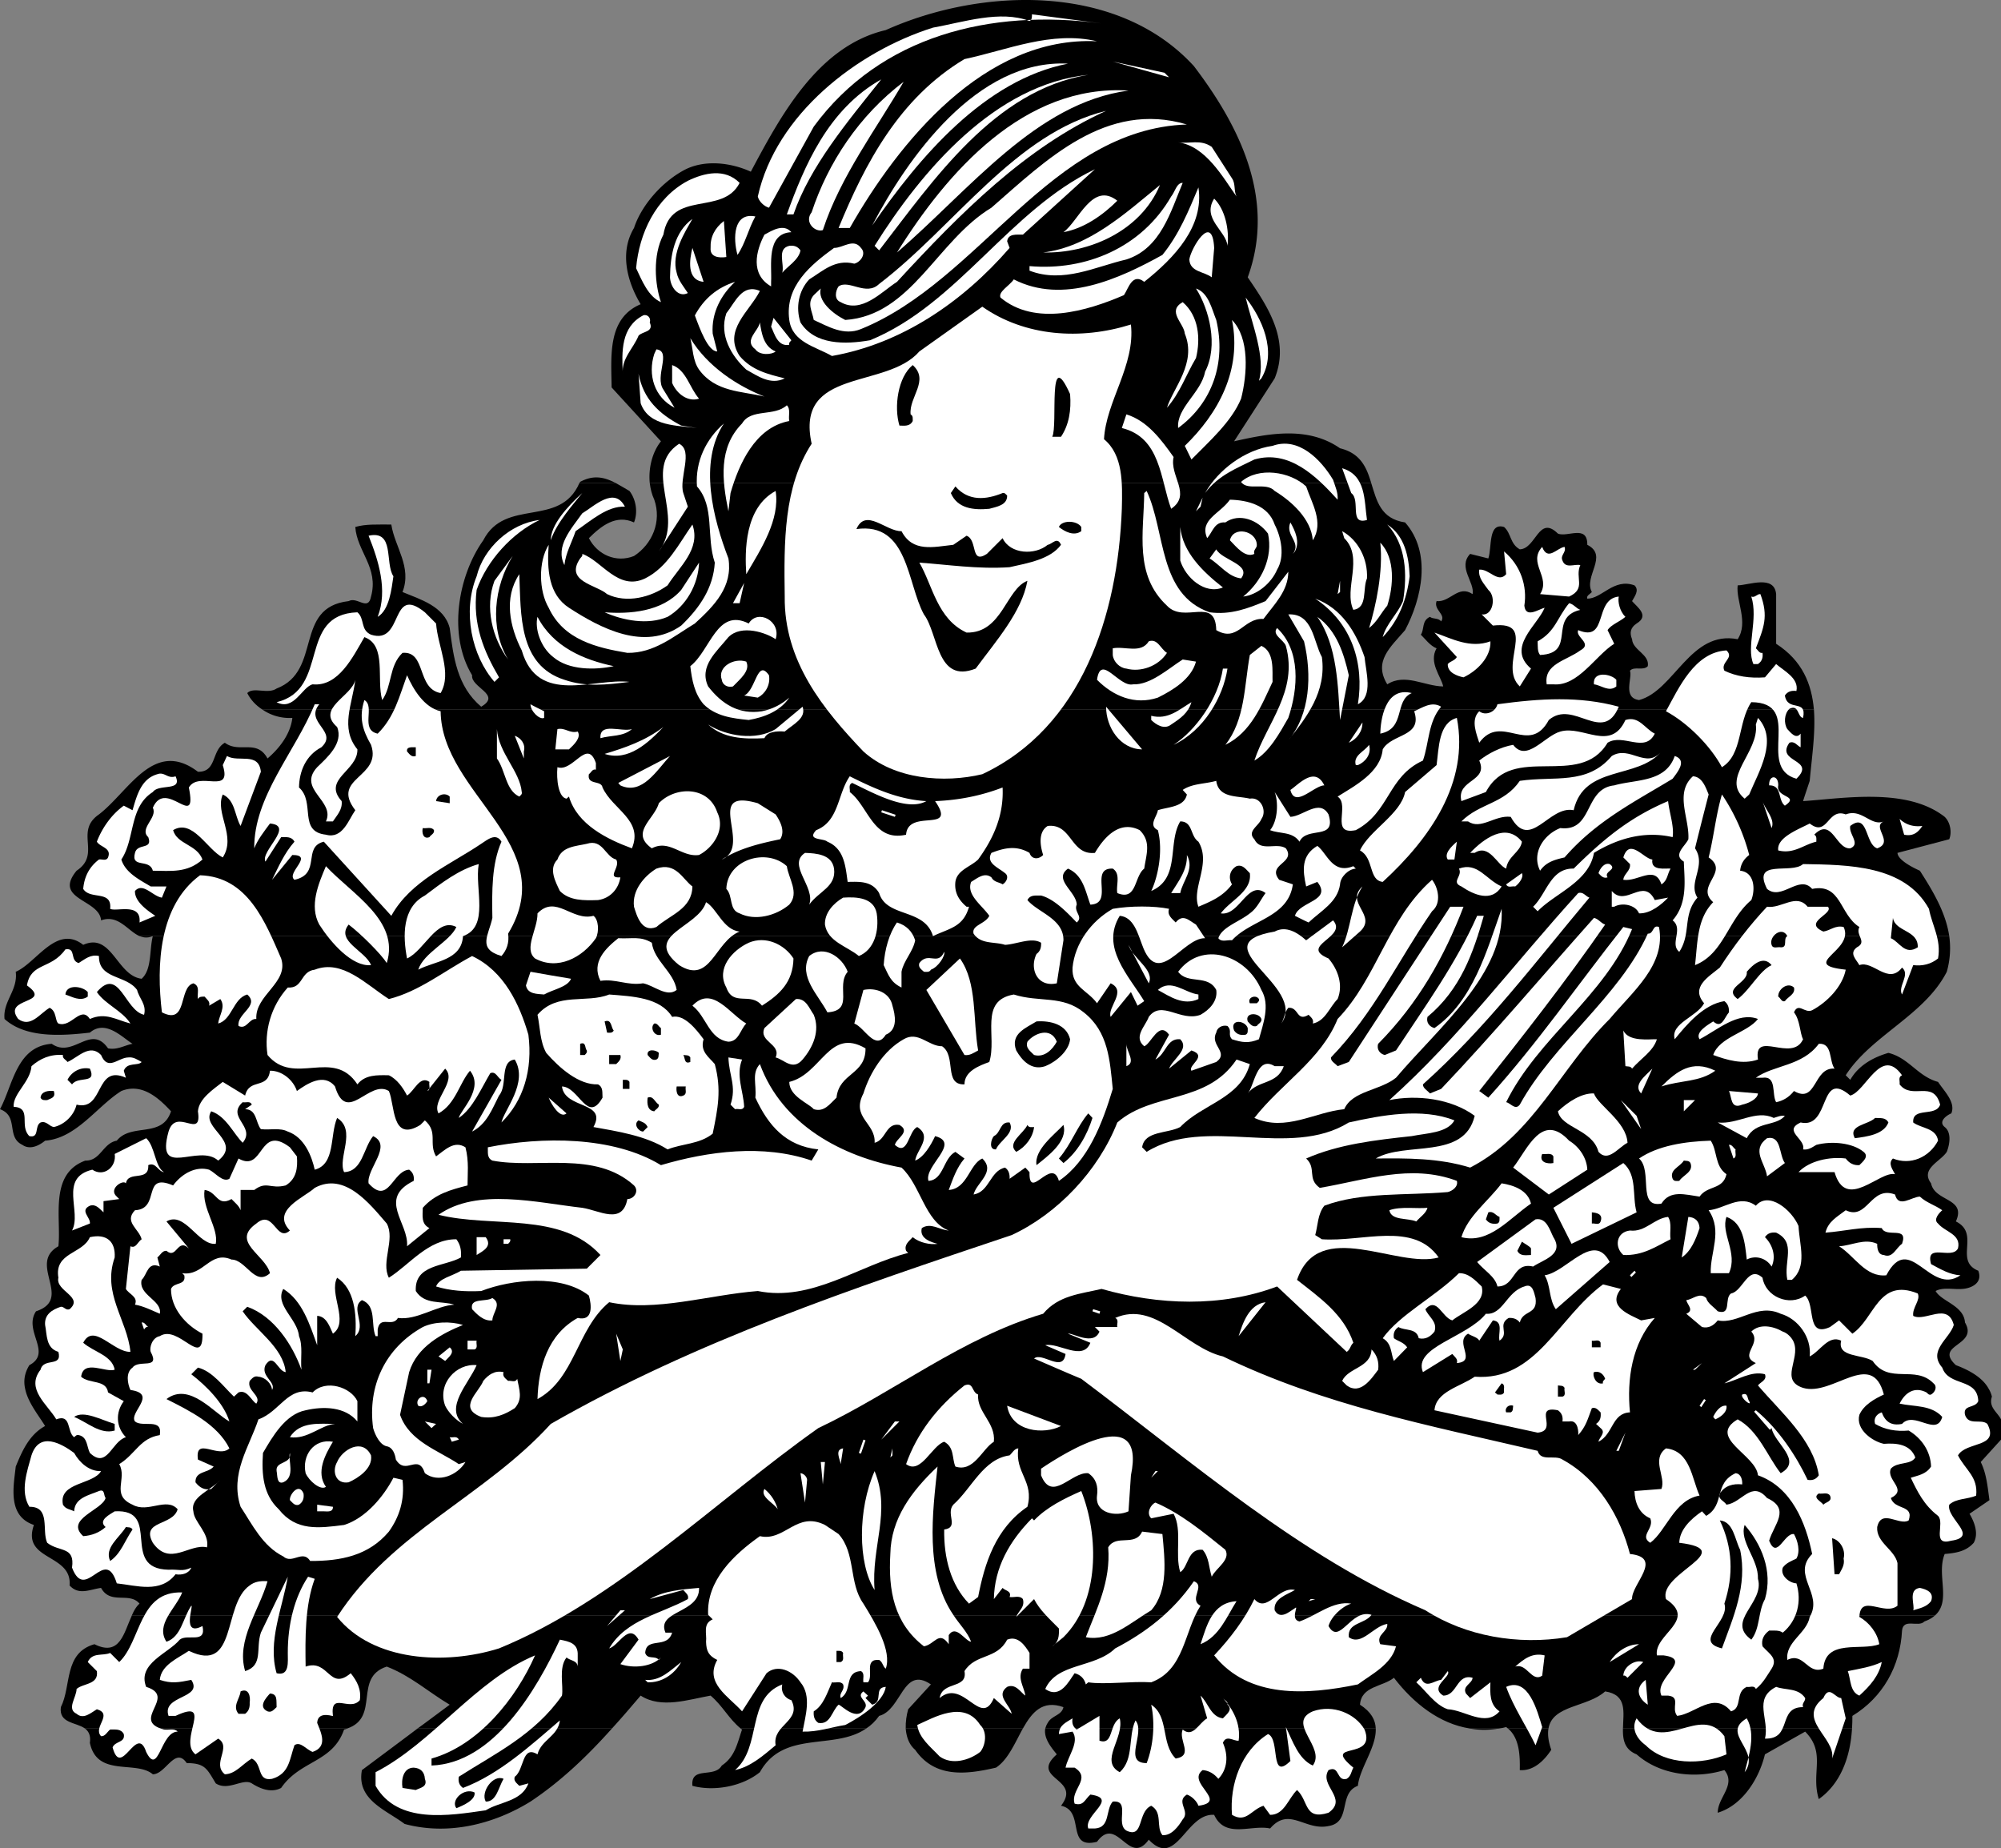 <svg xmlns="http://www.w3.org/2000/svg" width="572.199" height="528.546"><rect width="100%" height="100%" fill="#808080" stroke="none"/><path d="M99.297 494.304a3.327 3.327 0 0 1-.899.297c-3.324 9.527-12.523 8.726-18 16.703-2.824 1.523-6.023.222-8.398-1.301-2.527-1.574-6.727 2.324-10.3 0-2.528-4.176-3.028-5.777-8.302-5.8-3.324-4.876-6.023 3.226-9.699 3.198-4.824-4.074-15.926.926-18-9 .297-2.097-.36-3.285-1.402-4.097h75m75.703 0c-6.75 7.527-14.246 14.867-23.3 20.898-10.227 6.324-23.325 9.824-36 6.399-5.227-3.973-13.825-6.875-12.2-15.399 0 0 15.922-11.855 15.898-11.898H175m72.7 0c-9.24 6.379-23.614.293-30.403 12.5-5.223 4.222-13.324 5.523-19.297 3.898-.527-5.773 6.273-2.074 8.398-5.8 3.875-2.575 4.477-6.575 5.801-10.301-.14-.063-.254-.157-.402-.297h35.902m44.801 0c-2.277 4.113-4.25 8.968-7.703 11.199-8.324 1.926-17.422 3.125-23.098-5.102-1.781-1.511-2.515-3.742-2.699-6.097h33.5m100.898 0c.254 5.343-4.578 11.304-5.101 16.398-5.723 2.125-1.723 10.426-8.399 11.5-6.726 1.426-11.226-5.676-16.699.7-5.426-1.176-12.824 3.027-16-3.9-8.125-.573-10.726 15.524-18.699 7.099-5.727 7.925-9.027-7.274-14.8.601-9.126 2.324-3.227-8.875-10.302-10.3 6.176-7.876-9.226-7.575-1.199-14.7-1.453-1.824-3.804-4.523-3.3-7.398h94.5m35.199 0c-2.91.523-5.672.5-8.301 0h8.3m14.2 0c-.27 1.613-.07 3.59.8 6.097-2.023 3.125-5.124 6.125-9 5.801.071-3.867-.015-9.117-3.398-11.898h11.598m86.801 0c-.47 8.152-3.254 15.78-9.5 20.199-2.325-7.574 2.175-13.176-3.899-19.3l-11.5 6.5c-1.625 6.823-6.324 14.523-13.5 16.698-.027-4.375 5.375-7.972 1.899-12.199-8.524 2.625-18.524 1.324-25.098-4.5-3.527-1.406-3.973-4.293-3.902-7.398h65.5"/><path d="M24.297 494.304c-2.586-1.84-7.488-1.426-6.899-6.102 3.075-6.074.774-15.476 9.602-18 7.305 3.652 8.422-3.285 10.7-8.2h515.597c-.715.645-1.715 1.24-3 1.7-1.723 1.824-6.024-1.074-6.399 2.602-.523 10.222-5.523 19.125-14.199 24.398 0 1.234-.02 2.445-.101 3.602h-65.5c.074-4.586 1.32-9.614-5.098-10.602-5.063 4.574-15.047 3.844-16.203 10.602h-11.598c-.144-.11-.328-.246-.5-.403-.738.2-1.445.344-2.101.403h-8.301c-8.625-1.344-16.012-7.102-21.7-14.5-3.222 2.625-9.324 2.324-9.699 7.699 3.211 2.055 4.414 4.379 4.5 6.8h-94.5c.137-.492.34-1.034.7-1.6 1.175-2.177 3.976-2.075 4.5-4.5-6.016-2.15-9 1.495-11.598 6.1H259c-.066-1.855.223-3.808.7-5.5l6.5-7.1c-8.028-5.477-8.325 7.323-14.802 9-1.109 1.554-2.343 2.73-3.699 3.6h-35.902c-3.43-2.812-5.137-6.468-8.598-9.402-6.324 1.125-14.125 3.825-20 0-2.66 3.133-5.363 6.305-8.199 9.403h-55.602c.024.043 9.2-6.801 9.2-6.801-6.024-3.574-11.024-8.176-18-10.902-9.625 3.128-1.832 14.503-11.301 17.703h-75"/><path d="M37.7 462.003c.577-1.379 1.26-2.57 2.198-3.402-2.925-3.473-8.324.425-11-4.5-3.226.425-6.324 2.226-9-.7.774-9.175-13.824-6.972-10.199-17.3-7.625-2.575-5.824-10.973-5.199-16.7 1.773-4.273 3.773-9.074 8.398-11.597-2.003-3.235-4.921-6.774-5.699-10.602h561.5c.422.672.707 1.418.899 2.2-1.024 3.027 1.574 4.425 2.601 6.5v5.8l-5.8 6.399c1.675 3.328 1.976 7.226 2.5 10.902l-5.7 3.898c1.375 2.325 2.676 5.625 1.2 8.301-2.227 2.524-5.227 2.926-8.301 3.2-2.434 5.964 1.972 13.39-2.801 17.6H37.699M7.2 397.202c-.49-2.164-.274-4.426 1.198-6.8 6.676-3.575-1.824-9.774 1.899-15.4 10.777-3.573-2.524-13.573 6.402-18.6.875-8.075-2.726-20.676 7.7-24.5 4.374.124 4.976-4.973 9-5.7 4.175-5.176 12.976-.574 15.5-8.398-3.825-4.176-8.524-8.078-14.2-5.801-6.926 4.324-12.824 13.523-21.8 14.2-1.727 1.425-4.325 2.726-6.5 1.198-4.727-2.273-.926-8.175-6.399-10.199 3.672-6.773 4.672-17.976 14.797-18.7 6.176 4.325 11.078-5.874 16.101 1.302 2.676.523 4.676-.875 7-1.301-3.125-1.977-7.726-6.977-12.199-3.2-8.027.923-18.324 1.626-24.402-3.902-.524-5.074 3.875-8.175 3.203-13.5 5.875-2.472 11.672-13.675 19.297-7.699 8.176-3.676 9.578 8.824 16.703 9.7 2.973-2.676 2.172-8.176 3.2-12.2-1.427.59-2.638.461-3.802 0h517.5a24.691 24.691 0 0 1-.699 10.2c-6.324 12.425-21.625 18.226-28.902 29.6l1.3 1.302c2.376-4.176 6.676-6.477 10.903-7.703 5.875 1.425 8.375 6.726 14.2 8.3 1.874 2.825 5.073 5.825 3.8 9-1.328.528-3.828 2.325-1.902 3.903 2.074 1.625 1.375 5.125.601 7.097-1.824 2.825-7.625 4.825-4.5 9 1.074 5.325 10.176 4.125 7.098 10.903 7.078 3.523-.625 11.222 6.402 14.097 1.375 3.528-2.027 5.028-4.5 5.2-2.527.226-5.527-.575-7.699.601 1.672 3.024 8.074 4.125 8.398 9 3.977 6.727-9.023 6.227-2.601 12.2 3.387 1.273 7.562 3.35 9.402 6.8H7.2M165.7 138.1c.077-.046.128-.16.198-.296 3.883-2.11 6.98-1.313 10.102.297h-10.3m20.097-.001c-.395-4.156.676-8.73 3.203-11.898l-14.102-15.398c-.125-9.078-1.226-19.778 8.301-23.801-3.824-6.375-6.125-14.777-1.902-21.8 2.176-6.677 8.277-13.477 14.8-16.802 5.676-2.773 12.977-1.875 18.602.7 8.473-15.875 19.176-35.973 38.598-40.5 26.875-12.075 66.078-13.774 88.101 10.3 12.875 16.926 23.575 37.926 15.399 60.403 5.676 8.324 12.176 17.922 7.703 28.898l-11.602 18c9.676-2.176 20.977-4.476 30.301 2 5.965 1.453 7.625 5.645 8.899 9.899H185.797"/><path d="M518.7 202.901c.507 6.614-.61 13.723-1.2 20.403-.625 1.922-1.328 3.922-1.902 5.797 11.675-.774 29.675-3.973 40.5 4.5 1.675 1.625 2.074 4.527 1.3 6.402l-14.8 3.898c.074 1.926 3.976 4.028 6.402 5.102 3.7 5.785 7.383 11.863 8.398 18.7h-517.5c-3.402-1.497-6.046-6.286-11-4.5-.425-6.075-13.824-5.876-7-14.2 7.176-4.777-.726-11.176 6.399-16.102 8.578-6.574 15.676-21.773 28.3-12.199 5.477.125 3.778-6.074 7.7-8.3 4.176 3.124 9.078-1.176 12.203 4.5 3.375-2.876 6.574-6.973 7.098-11.598A13.69 13.69 0 0 1 75 202.9h443.7"/><path d="M75 202.901c-1.84-1.18-3.348-2.8-4.3-4.699 1.773-1.875 5.874.426 8.398-1.3 13.175-5.075 4.777-23.176 20.601-25 2.473-1.376 5.574 3.027 6.399-1.301 2.277-8.274-4.024-12.875-4.5-19.899 3.074-.875 5.976-.676 10.3-.7.977 6.427 5.977 12.126 3.2 19.302 5.074 2.125 11.875 4.023 13.5 10.297 1.074 8.328 2.074 16.625 9 22.5 5.976-3.473-3.024-5.473-2.598-9-6.926-11.375-4.125-28.274 3.2-38.598 6.32-12.27 21.905-3.43 27.5-16.402H176c1.316.703 2.613 1.515 4 2.3 1.875 2.426 2.473 6.125 1.297 9-5.125-2.375-9.422 1.028-12.899 4.5 2.477 4.825 7.875 7.125 12.899 5.102 5.176-3.375 7.976-9.777 5.8-16.102-.679-1.43-1.093-3.058-1.3-4.8h206.3c1.587 5.07 2.669 10.25 9.7 11.3 7.676 8.727 4.777 21.727 0 30.801-4.223 4.926-9.125 8.926-5.098 15.5 5.074-3.273 10.574.524 16 .602-.625-2.875-4.226-6.875-1.902-10.903-1.824-.675-3.422-2.875-4.5-3.898 1.078-1.574.176-3.977 2.601-5.102.875.727 2.375.227 3.2 1.301 1.476-1.976-2.223-3.273-1.301-5.8 3.875.425 6.176-4.774 10.3-2 .676-3.376-4.324-7.676-.699-11.5l5.2 1.3c1.074-3.176-.125-10.375 4.5-9 2.074 1.824 1.675 4.824 4.5 6.399 4.675-.172 5.375-9.973 10.902-4.5 2.773 1.125 8.473-2.672 8.398 3.203 6.176 3.125-1.125 9.023 1.301 13.5-.527.625-1.625 1.023-1.3 1.898 4.175.023 7.574-5.976 13.5-3.8 1.476 1.425-.024 3.226-.7 4.5 1.473 1.726 5.074 4.124 1.301 6.402-1.828 1.222-2.027 2.722-1.3 4.5.175 3.125 5.073 4.324 4.5 7.699-1.325 1.426-3.825-.074-5.102 1.3.777 2.024-2.223 7.723 2.601 8.4 10.074-2.677 14.676-20.075 28.2-17.4 3.175-4.874-.524-10.874 0-15.402 3.273-.074 10.476-3.074 11 2.5v14.2c7.527 4.851 10.156 11.523 10.8 18.8H75"/><path fill="#fff" d="M294.398 6.003c.774-.375.676-1.176.7-1.902L315 6.702c-31.727-4.273-63.227 3.524-82.3 29.5l-12.802 23.2c-1.425-.376-2.925-1.876-3.199-3.2 5.176-23.476 28.375-41.476 50.098-48.3 8.777-1.575 19.176-5.075 27.601-1.9"/><path fill="#fff" d="M313.7 11.804c-32.126-1.578-56.727 28.824-70.7 53.398h-3.203c7.578-18.476 17.375-37.176 36-48.3 12.176-2.575 24.875-8.176 37.902-5.098M334.297 22.1l-16.098-4.5L333 20.805Zm0 0"/><path fill="#fff" d="M305.398 18.202c-23.824 4.625-42.523 26.727-56 46.3 10.075-19.276 29.977-47.675 56-46.3"/><path fill="#fff" d="M311.2 21.401c-26.825 4.325-44.227 30.028-59.802 50.2l-1.3-1.297c13.574-21.676 34.476-46.176 61.101-48.903m-84.301 39.903H225c4.973-13.676 11.672-29.977 27-38.602-9.828 12.324-20.328 24.824-25.102 38.602m31.5-37.903c-7.726 13.325-18.125 27.125-23.101 42.403-2.223.722-5.422-2.278-3.2-5.102 4.676-14.176 13.575-27.676 26.301-37.3"/><path fill="#fff" d="M322.7 25.901c-26.427 3.528-45.227 28.227-66.2 46.301 14.375-23.074 36.375-48.176 66.2-46.3"/><path fill="#fff" d="M256.5 80.6c-4.426 2.829-10.125 9.227-16.102 5.801-2.023-.773-1.425-3.375-.601-4.5 2.976-2.074 7.875 2.926 11.601-.699 21.575-16.476 38.977-43.176 64.899-49.5-22.922 10.426-41.422 28.926-59.797 48.899"/><path fill="#fff" d="M339.398 35.6c-38.925 1.329-59.226 44.727-93.199 58.5-4.926 2.028-9.426-.773-13.5-2.597-.426-2.477-2.027-4.777 0-7.102l2-1.898c-.926 3.523 3.274 7.125 7 9 18.973-1.277 26.176-22.676 41.801-32.102 15.672-13.675 32.773-30.675 55.898-23.8m12.899 15.402c1.078 1.523.476 3.625 1.3 5.2-3.824-5.376-8.824-14.477-16.699-15.5 3.176.523 6.375-.977 9.602 1.3l5.797 9"/><path fill="#fff" d="M292.5 67.1c-1.727.028-4.227-.374-4.5 1.903l.7 1.898c-13.626 15.727-31.126 27.426-50.802 30.903-4.625-2.676-11.324-3.875-12.199-10.301-1.324-9.676 6.176-15.777 12.801-20.602 2.574.028 5.574-2.875 7.7 0 1.675 1.727-.227 4.125-1.903 4.5-5.524-1.375-9.024 2.125-12.899 4.5-3.023 3.227-3.925 8.028-2.5 12.301 4.075 6.524 12.875 6.324 19.899 5.102 25.078-10.278 39.777-37.176 64.3-48.903l-20.597 18.7m-81-14.797c-4.828 9.523-19.625 1.824-21.8 14.797-3.126 6.027-2.427 14.226-.7 19.3-3.625-1.574-5.426-6.175-7.102-9.699.875-9.976 5.575-20.074 14.801-25 4.676-2.273 10.574-3.676 14.801.602m126.7 0c-3.427 8.125-6.227 18.722-16.102 21.898-8.825 2.024-18.024 6.926-27.7 3.2V76.1c16.075 1.425 32.075-5.274 40.5-19.899 1.075-1.273 1.575-3.976 3.301-3.898"/><path fill="#fff" d="M331.7 52.901c-5.528 13.227-20.325 19.625-33.403 19.301 13.078-1.574 23.476-11.176 33.402-19.3"/><path fill="#fff" d="M327.2 80.6c-3.427-2.671-4.528 1.926-5.802 3.801-10.726 4.625-25.425 8.926-35.3.7-.723-1.672 2.574-3.375 3.8-5.2 14.075 7.227 30.176-.175 42.5-7 4.774-5.875 7.477-12.574 10.301-19.3 1.676 11.027-6.726 20.027-15.5 27m-7.699-23.2c-4.125 4.125-9.527 7.926-15.402 9 4.375-3.175 8.277-14.574 15.402-9M351 70.304c-.328-4.278-7.426-7.778-3.8-13.5 3.175 3.125 4.374 9.023 3.8 13.5m-135-8.403c-2.027 3.625-2.828 7.625-5.102 11-1.324-4.675-1.226-12.273 5.102-11m-22.5 16.102c.473 2.223 1.973 3.926 3.2 5.8-2.727 1.423-5.028-1.777-5.102-4.5.074-6.374 1.277-12.976 6.402-16.702-2.027 3.625-6.125 9.828-4.5 15.402m14.2-4.5c-2.126.324-4.727.023-4.5-2.602-.126-3.074 1.175-5.675 3.8-7.699l.7 10.3m18.597-7.101c-7.324.325-5.524 9.625-5.797 14.2v1.3c-6.027-3.472-4.328-10.175-1.902-14.8 2.175-1.172 5.476-3.274 7.699-.7m120.903 4.5-.7 8.403c-2.125-1.676-6.227-1.477-6.402-5.102.375-2.976 6.574-13.773 7.101-3.3"/><path fill="#fff" d="M228.898 71.6c-.425 2.727-3.925 4.727-5.199 6.403.676-2.574-1.625-6.875 2-7.7 1.274-.175 2.375.126 3.2 1.298M201.2 80.6c-4.927-.472-4.028-6.374-3.2-9.699l3.2 9.7m9-.001c-3.927 3.626-6.825 8.829-6.403 14.801l1.3 5.102c-2.624.023-5.023-6.574-6.398-10.3 2.574-4.774 6.375-7.977 11.5-9.602"/><path fill="#fff" d="M217.297 83.202c-2.922 5.824-10.625 11.227-5.797 18.602 3.473 4.125 8.172 5.222 12.898 6.398-4.023 2.024-7.726-.676-11-2.5-4.226-3.875-7.824-9.875-5.699-16.101 2.574-3.274 4.574-8.575 9.598-6.399m130.5 8.301c2.875 12.223-1.125 23.723-10.899 30.898-.523-5.773 6.575-10.074 7.7-16.097 3.875-7.477 1.175-17.875-2.598-23.801 3.574 1.223 4.473 5.723 5.797 9m12.903 16.699-.7.7c1.973-6.575-1.926-16.176-3.8-23.801 4.573 5.828 9.073 15.328 4.5 23.101"/><path fill="#fff" d="M342 102.401c-2.828 4.727-4.527 9.926-8.3 14.2 1.773-5.672 8.573-12.774 5.097-21.2-.223-2.972-5.223-6.375-.598-9 4.574 3.926 5.176 10.426 3.801 16m-18.602-9.597c1.274 11.722-7.125 21.922-7.699 32.797 5.473 4.527 5.274 12.527 5.098 19.902-1.125 30.426-11.422 62.523-39.899 75.898-10.925 2.625-25.125 1.528-34-6.5-11.425-11.972-22.726-25.773-22.5-44.3-.226-15.672-.324-31.375 7.7-43.7-4.825-21.875 21.375-15.472 30.8-26.398l18-12.8c12.176 8.523 28.075 9.624 42.5 5.1m-137.601-.601c1.277 2.824-2.125 2.524-3.2 3.8-1.523 3.724-4.925 6.524-4.5 10.9-.324-6.376-.523-13.376 5.801-16.7 1.176-.476 2.375.727 1.899 2m40.5 5.102c-.324.422-.824.722-.598 1.297-3.324.625-4.226-3.172-5.199-5.2l.7-2.5 5.097 6.403m128.601 16.699c-2.726 6.625-9.226 12.324-14.199 17.398l-1.902-3.898c9.578-9.277 16.375-21.676 13.5-36 5.078 5.223 4.375 15.523 2.601 22.5m-133.101-13.5c-1.024.926-4.524 1.223-5.797-.602-3.426-2.574.875-5.175 1.297-7.699.476 3.125 1.078 6.926 4.5 8.3m-3.199 12.899c-6.625-1.574-14.024-1.273-18.7-7.699-1.824-2.574-1.726-5.976-2.5-9 4.875 8.125 13.575 13.727 21.2 16.7m-28.898-2.001 3.198 5.2c-5.824-2.973-7.726-9.473-5.8-15.399l.601-1.3c4.473.527-.625 7.726 2 11.5m10.199 2.601c-3.125 1.023-6.324-1.277-7.699-4.5V104.4c4.074 1.426 4.973 6.528 7.7 9.602"/><path d="M260.398 118.503c.774.426.575 1.223.602 1.898-.828 1.625-2.426 1.325-3.8 1.301-1.626-5.375-.427-13.875 3.8-17.3 4.875 4.425-1.125 9.124-.602 14.1"/><path fill="#fff" d="m194.797 121.702 4.5.7c-5.223-.774-13.723-.274-16.098-7.098l-.601-8.403c1.375 7.227 5.777 11.426 12.199 14.801"/><path d="M306 112.702c.375 4.625-.328 8.824-2.602 12.2h-2.5c1.676-3.176-1.425-26.676 5.102-12.2"/><path fill="#fff" d="M225.7 120.401c-9.825 1.825-14.427 12.426-16.802 20.602l-.601 5.2c-1.824-8.876-2.922-18.177 3.902-25.102 2.574-4.375 9.176-1.875 12.801-5.2 1.172 1.125.375 3.028.7 4.5m109.898 10.301c-1.223 5.426 5.277 10.727-.7 14.8-3.125-8.374-2.925-20.374-14.101-23.1l1.3-3.9c5.977 1.825 9.977 7.224 13.5 12.2"/><path fill="#fff" d="M208.297 159.702c1.277 8.024-3.922 13.426-9.598 18.602-6.125 3.722-11.726 8.523-19.3 8.398-8.727-1.476-18.227-3.676-22.5-12.898-2.825-4.778-3.024-13.176 0-18-.524 7.023-.024 14.222 5.8 18 8.973 5.824 21.574 12.523 32.098 5.097 5.277-5.074 9.176-10.773 9.601-18-2.523-7.574.075-15.972-5.101-21.8-.524-7.274 2.676-13.575 7.703-18-7.328 11.226-3.027 27.328 1.297 38.601"/><path fill="#fff" d="m195.398 141.003 1.301 3.898-8.3 12.801c7.773-10.273-5.126-23.574 5.8-30.8 4.176 2.027-.125 9.824 1.2 14.1m185.801-3.8c.573 1.824 1.472 3.625 1.3 5.7-6.125-6.774-13.926-14.376-23.8-11.5-5.028 2.527-10.227 4.425-14.102 9.6 3.777-6.675 11.375-12.374 19.3-13.5 7.375-2.675 13.774 3.825 17.301 9.7m9.699 11.5c-5.226 1.524-1.726-5.676-4.5-7.7l-2.601-7.1c6.875 2.027 6.277 9.226 7.101 14.8"/><path fill="#fff" d="M373.5 139.1c1.574 4.727 5.172 10.329 1.898 15.403-.425-5.977-5.925-11.074-10.898-14.102-2.426-2.675-7.828.125-9.602-2.597 4.977-4.375 13.977-2.977 18.602 1.297"/><path d="M286.7 141.003c.573-.176.874.324 1.3.7.074 2.823-3.125 3.226-5.102 3.8-4.523.426-9.125-.074-11-4.5l1.301-1.902c3.774 4.328 8.774 3.828 13.5 1.902"/><path fill="#fff" d="M213.398 164.202c-.425-6.574-.523-18.976 8.399-23.8 1.277 8.226-4.125 16.527-8.399 23.8m132.5 10.898c6.075.829 11.075-1.171 16-3.199l6.5-8.398c-.023 5.523-4.023 9.324-7.101 13.5-5.723-.375-7.324 6.824-13.5 3.2-.223-9.876-9.125-1.677-14.098-7-9.426-8.774-6.625-20.876-6.5-32.2l.7-.602c5.476 11.727 3.273 29.528 18 34.7M157.5 154.503c-.027-4.375 4.672-9.574 9-13.5-2.328 2.926-7.328 8.426-9 13.5m21.2-9.602c-5.028-.273-9.727 4.028-14.102 7-1.125 3.325-2.825 6.227-3.2 9.7-2.726-5.375 1.977-10.375 5.102-14.797 3.473-2.078 9.172-7.778 12.2-1.903m163.3 1.301 1.898-3.898-.601 2.597zm0 0"/><path fill="#fff" d="M364.5 150.003c1.875 3.625 2.973 9.125.7 12.898-1.626 3.825-5.626 7.227-9.7 7.7 5.273-4.274 8.574-11.172 7.098-18-2.926-3.973-8.223-5.973-12.2-3.2-3.125-.273-3.625 2.727-5.199 4.5-2.324-5.273 3.676-6.972 6.5-11 5.176.125 10.973 1.625 12.801 7.102m-210.203-1.301c-7.824 3.727-15.024 11.524-18 20-1.223 9.727 2.078 17.625 6.402 25l-1.3 1.3c-6.524-7.476-9.227-20.073-5.102-30.198 1.976-8.078 9.578-15.078 18-16.102"/><path d="m272.598 155.804 3.8-2.602c3.274 1.227.977 8.324 5.801 5.2l4.5-4.5c2.176 4.624 9.274 4.925 12.899 1.902 1.277-.176 2.777-2.477 3.8 0-3.023 4.125-9.425 5.222-14.699 6.398-9.027.625-18.027-.773-25.8-1.3 3.773 6.425 5.074 16.124 13.5 20 10.175.226 11.273-12.473 17.398-14.801-1.625 8.925-8.922 17.125-14.797 25.101-11.227 4.426-10.625-9.976-14.8-15.5-4.825-8.773-4.427-26.476-19.302-24.398 2.676-6.176 8.477.722 12.899.597 3.176 6.125 9.078 4.528 14.8 3.903m36.603-5.102v1.2c-2.126 1.527-4.727.124-6.403-1.2.777-1.976 5.078-1.976 6.402 0"/><path fill="#fff" d="m370.297 157.702-.598.7c2.574-3.376-2.324-5.274-.699-9 1.375 2.425 2.773 5.527 1.297 8.3m-179.399 9.699c-4.726 3.426-11.726 5.227-17.3 2.5-3.024-2.675-12.223-3.574-7.7-10.199.274-.375.774-.676.602-1.3 5.574 1.925 10.273 10.726 18 7 6.375-3.176 9.672-9.973 13.5-15.4 2.473 7.024-3.727 12.024-7.102 17.4m212.2-2.598c-.825 6.523-3.024 12.523-7.7 17.398.977-3.773 4.274-6.676 5.801-10.3 1.274-7.676.875-16.176-4.5-21.9 4.973 3.224 6.176 9.126 6.399 14.802m-53.398 3.199c-5.227 2.125-10.727-2.875-12.2-7.7v-9.6c.672 7.226 6.473 12.823 12.2 17.3m9.698-12.199c.075 1.023-1.125 1.422-.699 2.597-2.625 1.227-5.027-1.875-7-3.898.973-4.176 7.574-2.777 7.7 1.3m31.499 9.598c-1.324 3.028.274 8.426-3.898 9-2.828-5.972 3.074-14.875-2.602-20.5l-.601-2c4.578 2.528 7.375 7.926 7.101 13.5m-278.398-.597c-.527 3.523-1.125 9.625-4.5 11.597 2.973-7.675.172-16.273-2.602-23.199 7.575-1.676 4.575 7.824 7.102 11.602"/><path fill="#fff" d="M396.7 173.202c-1.825 2.125-2.825 4.524-5.2 6.399 1.973-6.375 4.074-16.274 3.2-24.399 4.374 4.426 3.773 12.524 2 18m50.698-16.801c.575 1.625-1.324 2.325-.601 3.903.875 2.422 3.375.922 5.101 1.297-1.625 3.625 1.774 6.726-3.199 9l-8.3-.7c3.175-4.875-3.626-8.875.601-13.5 1.574 4.227 4.273.227 6.398 0m-92.5 9c-3.625-.375-6.023-3.875-9-5.699l1.899-2.601c1.676 3.125 10.176 4.328 7.101 8.3m81 7.801c.375 3.727 4.075 1.024 5.801.602-2.027 5.023-11.027 11.324-3.902 17.398l-3.2 5.102c-6.425-5.977 5.477-18.875-7.699-17.403l-3.199-3.199c3.176.524 4.274-4.976 1.899-7-1.223-1.773-2.926-3.375-2.598-5.8 2.875-.274 5.375 4.027 7.7 1.3l-.602-6.5c4.777 4.024 6.675 9.926 5.8 15.5M145.297 188.6c-4.524-6.171-6.723-14.874-3.899-22.5l5.2-7.097c-5.325 8.723-6.723 20.523-1.301 29.598m45.601-12.2c-5.625 2.426-12.824 1.028-18-1.3 7.075.527 16.375-.075 21.899-6.399l5.101-7.8c-.226 6.324-3.726 12.425-9 15.5"/><path fill="#fff" d="M161.398 194.401c6.176 2.125 11.977 1.426 18.602.602-10.227-1.176-26.227 6.824-30.8-9-3.427-6.777-5.227-14.977-.7-21.8.473 11.624-.227 26.023 12.898 30.198m221.102-24.5.7-3.8v3.203zm-172.902 2.602 3.199-5.8-1.297 5.8zm293.8-2.602c2.375 6.426.977 9.528-1.3 15.5.574.426.976 1.528 1.902 1.301.172 1.324-.125 2.426-1.3 3.2h-1.302c-2.125-4.876 1.477-12.876-.601-19.301 1.078.425 1.578-.774 2.601-.7m-38.601 6.5c-1.625 1.426-4.125 2.227-5.098 3.801l1.899 3.899c-5.426 3.425-10.325 12.226-17.399 11.601h-1.902c-.922-5.875 5.676-6.773 9.601-9.7 3.676-1.976-1.523-3.776-.601-5.8 8.676 3.625 4.375-8.875 11.601-9.601-.324 1.527.274 4.226 1.899 5.8m-74.597 11.5c.374 4.125 2.573 11.227-1.903 13.5 1.875-11.675-1.723-23.273-12.2-30.199 7.575 2.727 11.676 9.625 14.102 16.7m61.699-13.501c-9.425 2.227-.824 12.426-11.5 12.903-.824-.977-.625-2.477-.699-3.903 5.074-2.773 5.574-6.773 9-10.898 1.274.223 2.074 1.523 3.2 1.898M124.7 178.304c.472 6.625 4.675 14.125 1.3 19.898-6.926-1.273-4.027-12.074-10.902-11.5-3.926 3.727-2.926 9.426-5.801 13.5-1.723-5.976 1.375-15.676-5.098-18-3.324 5.727-7.426 14.227-14.8 13.5-3.024.727-5.325 7.727-10.301 5.102 15.375-3.676 5.777-25.078 23.101-25.703 2.176 1.828.774 5.027 3.899 6.402 9.476 3.023 5.277-14.574 15.402-6.402l3.2 3.203m253.3 9.597c1.375 9.926-4.426 17.325-9.602 23.801 6.274-7.375 6.774-18.773 4.5-28.3l-4.5-7.7c7.075-.375 7.176 7.824 9.602 12.2"/><path fill="#fff" d="M175.5 190.503c-5.227 1.125-12.828 1.223-17.3-2.602-3.727-2.875-5.325-8.273-4.5-11.5 4.472 8.625 13.273 12.325 21.8 14.102m46.297-7.699c-2.524-1.778-9.723-4.375-13.5-.602-3.324 4.125-8.524 8.324-5.797 14.102 3.973 5.125 8.875 8.125 15.398 7.097 2.875-.574 5.477-1.875 7.801-3.898-2.625 3.926-7.226 5.625-11.601 6.398-4.723-.472-9.426-1.074-12.899-4.5-2.625-3.074-3.324-6.875-3.8-10.898 5.773-4.477 7.574-16.777 16.699-12.2 2.574-4.277 9.375-.675 7.699 4.5M385.7 193.1l-2.5 12.801c-.626-9.675-.727-21.175-6.5-29.5 5.573 3.926 7.573 10.528 9 16.7m-17.302 12.203c-2.523 4.422-5.425 9.722-9.699 12.199 3.473-10.676 12.574-19.875 9-32.8-.625-1.774-4.125-3.177-2.5-5.102 6.774 6.425 6.074 17.226 3.2 25.703m57.801-21.903c.175 4.625-3.927 8.528-7.7 10.301-1.828-.375-4.625-1.375-4.5-3.8.773-.876 1.875-.876 2.598-2l-6.399-7c4.973 1.726 10.176 4.624 16 2.5m-92.499 3.3c-2.427 3.824-7.528 5.625-11.602 4.5-1.926-.176-3.723-1.976-3.899-3.898V185.4c3.473-.675 8.074 1.625 10.301-2 2.574-.875 3.375 2.227 5.2 3.301"/><path fill="#fff" d="M363.898 195.003c-3.125 6.625-6.125 14.426-13.5 18 5.676-7.176 5.375-16.777 7-25.7l3.301-2.6c3.875 1.726 3.074 7.323 3.2 10.3m129.801-9c2.374 2.223-1.825 3.324-.602 5.8 3.375 1.626 7.277 2.223 11.601 1.9l3.2-3.802c2.175 1.926 6.574 4.028 5.8 7.7-1.426-.172-2.527.125-3.3 1.3.773 4.825 6.374.825 5.199 6.403-1.625-.176-1.125-3.977-3.899-2.602-1.527 1.426-1.625 4.227-.601 5.8.976 1.024 2.476 3.024 3.8 1.302v3.898c-1.023-.476-1.726-1.875-3.199-1.3-4.125 5.726 7.875 4.624 2 10.3-11.726-3.273 2.375-21.773-12.902-21.898-3.922 5.824-2.422 14.922-8.399 18.597-3.324-6.175-9.824-12.675-16-16 3.676-6.675 8.176-16.875 17.301-17.398M342 189.202c-1.328 5.024-6.727 8.227-10.902 10.3-6.625 2.224-12.825-.476-17.399-5.1 1.074-7.676 6.274 2.226 10.301 1.3 4.973.227 10.074-4.476 14.2-7.101l3.8.601m-128.602 0c1.274 2.625-1.824 5.024-3.8 7.102-1.524.422-3.024-.477-3.2-1.903-1.324-3.675 3.477-6.375 7-5.199m6.5 3.898c.477 2.829-1.125 5.329-3.199 6.403l-3.902-.602c3.375-1.472 3.676-10.675 7.101-5.8M351 191.202c-1.227 8.125-6.727 17.727-15.402 21.8 6.277-4.073 12.777-13.073 14.101-21.8H351m-225 12.199c.273 23.727 34.773 38.125 19.297 63.602.375 2.625-.422 4.723-1.899 6.398-7.023-2.074-3.625-5.972-2.601-10.898-.125-7.676-.223-15.375 2.601-21.8-1.625-2.774-4.226-.376-5.8.6-8.926 6.024-20.223 10.626-25.7 20.598l-19.3-21.199c-6.223 1.524-.625 9.227-8.399 10.899-2.527-1.973 5.774-7.075-.601-7.098l-5.801 7.098c1.875-3.774 3.476-7.575 6.402-10.899-.824-1.574-2.426-1.273-3.8-1.3l-4.5 7c-1.524-2.973 8.476-10.274 1.3-10.9-1.726 2.325-3.527 4.626-4.5 7.099-.125-14.774 11.574-27.375 17.301-41.2h1.297c-4.324 5.227 5.578 7.727.601 12.301-4.425 2.324-6.324 6.824-6.398 11.5 4.773 4.227-.328 12.625 7.7 13.5 4.773 1.324 6.472-4.273 8.398-7-7.223-9.375 7.777-9.273 4.5-18.7-2.426-4.175-3.524-7.874-1.899-12.8 3.176 1.824-1.324 8.524 3.801 9.602 4.773-4.676 6.273-10.875 8.398-16.703 1.774 4.027 4.875 9.226 9.602 10.3m336.2-9v1.903c-2.126 1.722-4.325-.375-6.403-.602-.422-3.976 4.976-2.976 6.402-1.3"/><path fill="#fff" d="M102.2 214.304c.175 6.125-10.126 8.523-4.5 14.797.273 2.425-1.325 4.027-2.5 5.8h-2c2.773-5.875-8.325-9.175-2.5-15.5 2.874-2.773 7.573-6.875 5.698-11.5-6.125-5.375 4.176-8.675 5.2-13.5-.825 7.028-4.426 13.727.601 19.903M403.7 198.202c-5.126 2.227-1.626 10.125-9 11.602.073-3.676 1.273-13.578 9-11.602m59.198 3.898c-4.523 10.926-12.925-2.273-20 3.801-5.625 10.426-13.523-2.175-19.898 6.5-.625-2.175-2.625-6.472 0-9 1.773 1.426 4.672.227 5.2-2 12.273-1.675 23.472-2.375 34.698.7m-128 5.101c-1.925 1.524-4.226.125-5.699-1.3v-1.2c4.774 1.227 7.973-1.773 11.5-3.898-.926 3.125-3.125 4.625-5.8 6.398m-179.301-3.801v1.903c-1.325.625-3.926-1.977-3.899-3.903 1.274.727 2.574 1.325 3.899 2m256.5-1.301c-3.723 4.329-3.426 10.329-5.2 15.403-10.125 4.625-9.425 14.723-19.199 19.898-7.527 1.528-1.527-7.175-5.199-9.597 4.875-3.078 12.273-6.875 12.898-13.5 2.575-4.578 11.477-3.477 9-10.903 2.274-.972 4.977-2.972 7.7-1.3m-187.7 7.101c-2.324-.176-5.023.023-5.8 1.899-6.024.328-11.825.027-16.098-3.899 5.172 3.324 13.672 4.727 19.297 1.3l7.703-6.401c1.172 3.328-2.727 5.027-5.102 7.101m102.2 5.102c-6.325-.078-10.325-6.375-10.301-12.203l10.3 12.203"/><path fill="#fff" d="M416.598 205.304c3.574 18.523-7.723 34.523-21.2 46.898-4.125-.476-2.425-6.773-6.5-9 2.575-5.676 11.676-10.375 12.899-16.7l9-7.698c.676-4.977.578-12.078 5.8-13.5m83.603 21.898-1.302 1.2c-7.023-5.774 4.176-13.274 3.2-21.2l.601-1.898c5.875 6.324.176 15.422-2.5 21.898M473.2 209.804c-2.825 5.722-9.028-.176-13.5 2.597-8.028 13.426-27.227-.175-34.802 14.102l-7 2.598c-1.523-6.274 7.875-5.473 5.102-11.598 2.473-1.977 6.074-3.875 9.7-4.5 3.874 5.125 8.972-2.574 13.5-3.8 6.472-1.876 14.374 5.925 18.597-3.302 3.875-1.273 5.578 2.528 8.402 3.903m-87.499 2.597 3.898-5.8c.074 2.527-1.625 4.828-3.899 5.8M172.898 215.6c5.875-1.773 11.676-3.773 16.801-7.699-4.324 4.528-10.027 9.926-16.8 7.7M149.2 226.503c.175.625-.325.926-.7 1.3-3.926-1.777-3.926-7.476-6.402-10.902v-8.398c.476 6.824 6.574 12.023 7.101 18m16.001-17.301c1.073 1.727-1.028 3.727-2.5 5.102h-3.903l.601-5.801c2.274-.477 3.477 1.324 5.801.7m15.501-.7c-2.528 2.223-6.028 1.723-9 2.598-.325-4.672 5.972-1.672 9-2.598m-30.903 6.398v2l-2.598-6.5c1.774.625 3.176 2.426 2.598 4.5m238.5 3.903h-.598c-.824-2.778 2.473-3.875 3.801-5.801.773 2.723-1.125 4.926-3.203 5.8"/><path d="M118.898 216.202c-1.226.426-1.824-.574-2.5-1.3-.226-1.473 1.477-1.176 2.5-1.2v2.5"/><path fill="#fff" d="M475.098 214.901c-6.825 8.125-22.125 3.727-25.098 16.801-7.125-1.476-12.426 11.926-18 1.899-4.527-.575-8.527 3.828-12.203 1.3h-1.899c5.274-5.273 12.176-4.972 16.7-11.597 9.875-1.477 19.175 1.324 26.3-7.102 5.176-3.176 9.774 3.926 14.2-1.3m-304.7 3.3v1.899c-1.023-.274-1.324.828-2 1.3-.625 3.227 3.575 1.625 3.899 3.801 2.875 6.324 11.777 9.324 8.402 17.399-7.027-2.575-15.625-6.774-18-14.797l-.699.597c-2.328-.375-2.926-5.472-2.602-9 4.477 1.528 8.477-8.472 11-1.199m-95.8 2.5-5.801 15.5c-1.723-2.976-1.524-7.375-5.098-9-2.324 5.324 3.973 11.926 0 18-4.426-2.176-8.625-11.176-14.199-7.8 1.172 4.124 6.773 4.027 8.398 8.402-4.425 3.922-9.023 3.222-14.199 3.199-.926-3.574-6.324-.574-5.101-5.102.675-2.875 5.175-.773 3.8-4.5-2.726-2.472 2.774-5.574 1.301-8.398 3.774-8.676 12.875 6.926 10.301-5.8 2.875-4.876 12.473 2.323 9.7-6.4l1.198-2.6c3.274 1.925 9.075-1.274 9.7 4.5m102.8 3.897-.601-.699 14.8-7.699c-3.722 3.926-7.925 11.324-14.199 8.399"/><path fill="#fff" d="M478.297 222.702c-10.723 6.524-21.824 12.024-30.899 22.5-2.625.625-5.226 1.227-7 3.8-2.523-5.073 1.075-10.374 5.801-12.198 9.473 1.125 6.676-11.278 15.399-12.203 6.175-1.774 14.675-.774 17.3-8.399 3.676 1.227.774 4.625-.601 6.5M50.2 222.003c2.073 4.426-4.727 2.023-6.5 4.5-6.825 4.324-5.028 13.324-9 19.3 1.175 3.825 5.273 5.825 8.398 7.7h4.5l-1.301 3.2c-2.625-.376-5.422-4.477-7.7-1.9-.124 3.223 3.977 5.825 5.801 7.098l-4.5 1.903c.575-5.778-6.625-2.977-8.398-3.903.574-5.472-5.727-2.472-7.703-5.699.277-3.273 1.578-6.176 4.5-8.398.875-.176 2.078.523 2.601-.602 1.075-2.773-2.226-2.875-3.199-4.5 1.473-3.875 4.176-7.773 7.7-10.3l2.5 1.3c1.175-3.976 2.374-8.976 7.101-10.3 2.074-.774 2.973 1.425 5.2.6m214.698 7.098c-5.625 3.126-15.425-2.472-21.199-5.199-1.226.528-.527 1.825-.699 2.602 5.375 4.125 6.672 14.324 16.098 12.2.574-7.677 14.777-.177 8.3-9.602 6.875-.274 13.274-1.575 19.301-3.899.375 7.727-2.426 14.324-7 20.602-2.226 2.125-6.027 3.023-6.5 6.398-.324 3.024.973 5.227 3.2 7.102h.699c-1.625 5.824-5.524 6.125-10.301 8.398-2.422-8.074-13.223-5.176-15.399-12.3-2.023-3.473-5.523-3.274-9-3.2-.625-4.375-.925-9.476-5.8-11.5-1.125-1.074-6.024-.273-3.2-3.3 6.575-2.575 6.075-10.376 9.602-15.4 6.875 3.427 13.773 6.626 21.898 7.099M378.7 224.6c-2.927.028-8.427 6.626-9.7 1.301 2.273-1.472 6.973-6.972 9.7-1.3m109.898 2.601a1384.822 1384.822 0 0 0-3.899 15.399c3.375 5.027-2.125 9.726.7 14.101-4.325 4.926-1.727 10.227-5.2 15.5-2.824-2.273 1.274-6.574-1.902-9 4.375-4.976 3.375-11.476 3.203-16.8-3.227-1.973.375-4.376 1.297-6.4.375-5.976-4.024-13.175 1.3-18 2.676.126 3.676 3.224 4.5 5.2M508.5 224.6c-.727 3.626 6.273 2.829 1.898 5.801-2.125-1.675-.726-5.875-4.5-5.8-.125-3.075 2.676-3.075 2.602 0m-151.102 3.8c3.176-.574 4.977 3.528 3.301 5.801-.726 2.024-4.226 3.524-2 5.8 1.774 3.724 6.375.825 9 2.599 2.973 4.226-5.527 4.527-1.902 9l3.902 1.3c-1.324 9.528-11.926 10.028-17.402 16-1.324-.175-3.024.625-3.899-.597.977-3.176 5.977-4.676 9-7.102 2.176-1.574 2.977-3.773 4.5-5.8-5.125-3.876-7.425 6.624-12.8 5.8 2.777-3.773 8.976-6.273 8.3-11.5-1.125-1.074-2.023-2.574-3.8-2-2.125 1.227-2.325 3.524-1.301 5.2-2.625 3.527-6.125 4.925-9.598 6.402-2.027-5.375 3.774-12.375 0-18.602-2.426-1.676-1.527-5.773-5.199-5.8-3.727 6.226.172 16.226-8.3 19.902 1.874-3.875 3.472-11.375 1.898-17.403-2.825-1.375-.223-3.875 0-5.699 2.976-.976 7.574-.875 8.3-4.5l-1.199-1.3c2.774-1.876 6.375-1.676 9.598-2.598.676 5.023 6.078 4.222 9.601 5.097m-152.3 3.903c2.476 5.023-1.325 10.222-5.2 12.199-5.023.723-8.425-4.574-13.5-1.902-6.324-4.473.676-8.274 2-12.899 4.676-4.875 14.176-4.976 16.7 2.602"/><path fill="#fff" d="M369 233.6c3.672-.171 8.273-5.273 10.898-.699 2.375 7.625-6.226 3.227-8.3 7.801-2.024-2.976-5.625-2.176-8.399-3.3 2.274-2.774 2.375-8.176 1.301-10.9l4.5 7.099"/><path d="M128.598 227.804v1.898l-3.899-.601c.176-1.875 2.676-2.575 3.899-1.297"/><path fill="#fff" d="M500.2 244.503c-1.626 1.223-2.427 2.723-2.602 4.5 4.175.426 4.375 5.426 3.199 8.398-6.723 5.625-7.824 15.325-16.098 18.602.774-6.375.473-13.176 5.2-18-5.325-4.676 4.874-8.574-1.301-12.8 1.476-5.876 2.074-12.177 3.8-18a56.844 56.844 0 0 1 7.801 17.3m-21.902-5.102c-7.723-1.773-15.324.125-22.5 4.5-1.422 8.325-11.125 11.528-16.098 16.7l-1.3-1.297c3.874-3.676 4.976-11.078 11.601-10.903 8.672-8.574 16.074-14.675 27-19.3.375 3.425 1.773 7.226 1.297 10.3m28.301-2.597L504 229.1c.875 2.625 3.672 5.125 2.598 7.703m-284.801-3.902c1.375 2.028 2.777 4.825 1.3 7.102-5.925 1.223-11.722 2.625-16.699 5.8 9.075-3.777-5.625-20.675 10.301-16.1l5.098 3.198m30.203-.597.2-.602 3.898 1.3-.2.599-3.898-1.297m286.7 2.597c-3.626 1.528 3.073 5.926-1.903 7.7-3.524-1.172-2.524-10.375-7.7-6.399-.523 2.324 3.075 5.125 0 6.399-4.124.328-5.222-9.075-10.3-3.899.777.426.578 1.227.601 2-3.625.824-6.425 3.625-10.898 2.5-.527-3.676 5.672-5.976 9-7.7 5.172 4.024 5.074-4.573 10.297-2.6 4.676-1.774 7.176 3.527 10.902 2m11.001 1.3c-1.227 1.926-2.727 3.024-5.2 2.5l-1.3-4.5c1.773 1.625 3.874 2.324 6.5 2m-236.602 7.699c2.574-4.375 6.976-9.472 12.8-6.5 3.375 3.325 1.875 6.926 1.301 11-2.926 2.227-2.027 9.325-7.699 7-.426-2.273 1.074-5.472-1.3-7-6.927-.273.573 10.028-6.403 10.301-1.422-3.773-2.024-8.375-6.399-10.3-4.324 3.124 2.375 6.527 2.5 10.3-.925 2.125 1.977 3.426 0 5.102-2.324-2.375-6.226-6.676-10.199-7.703-1.527.027-3.125-.274-3.902 1.3 3.078 3.625 10.375 5.325 10.3 11.5l-1.898 12.301c-5.527 1.227-7.926-4.074-5.8-8.398 1.074-.778 1.374-1.875 1.3-3.203-2.726-1.672-6.926.425-10.3.601-3.024-.976-6.926-.074-9-3.2-.626-2.476 3.273-2.675 4.5-5.1-2.126-3.075-6.626-5.973-5.2-9.7 1.676-.976 3.774-2.875 5.801-1.3.773 1.425 2.172 1.324 3.2 2 1.175-.676 1.874-2.376.698-3.2-2.023-1.676-5.523-2.875-3.898-5.8 3.773-1.473 7.172-2.176 10.898 0 .575 1.824 2.477 2.027 3.899.6-.824-2.476-1.524-6.573 1.3-8.3 6.977-.773 6.477 8.426 13.5 7.7"/><path d="M124.098 237.401c.175 1.028-.926 1.325-1.301 2-1.824.727-2.223-1.375-1.899-2.597.977.222 2.477-.477 3.2.597"/><path fill="#fff" d="M435.2 240.702c-.427 3.024-4.028 4.125-4.5 7.7-2.626-1.075-4.825-7.176-9-4.5h-1.302c3.774-3.973 10.274-8.876 14.801-3.2M414 245.804c-1.125-1.676.973-3.676 2.598-5.102l-.7 5.102H414m-237.8 0c1.374 2.125-3.028 5.422 1.198 5.097-.523 3.426-3.023 6.028-6.398 6.5-4.027.125-8.125.227-10.902-2.597-1.223-2.578-3.325-6.375-.7-9 1.274-3.778 5.274-3.778 8.399-4.5 4.578-1.477 5.277 3.722 8.402 4.5M387 247.702l.7.7c-2.126.124-4.427 2.425-4.5 4.5-.727 5.124-5.427 7.527-9 10.902-1.325-.578-2.626-1.278-3.903-1.903 1.176-4.175 10.777-4.175 6.402-9.699l-3.199 1.3c-1.027-4.675-1.426-8.874 3.2-11.6 2.773 2.027 4.273 8.226 10.3 5.8m90.7.699c-.927 1.528-.825 3.426-2.602 4.5-1.926-5.675-6.625-.675-10.899-1.3.074-1.672 2.176-2.575 1.899-4.5l-1.899-1.899c1.774-5.773 5.875.426 8.301.602-.527 3.422 3.973 2.422 5.2 2.597m-239.2 0c.672 5.227-4.328 6.426-7.102 10.301 1.875-5.074-6.425-11.375-1.199-14.8 3.274.124 7.676.425 8.301 4.5m99 6.999h-2.602c2.075-3.375 4.676-6.574 4.5-10.898 2.274 4.125-1.226 7.324-1.898 10.898M225 247.702c.473 3.524 3.672 7.625.7 11-3.825 3.227-9.825 4.727-14.2 2.5-3.125-.976-1.828-4.976-3.8-7 .273-8.476 11.573-11.773 17.3-6.5m-88.102-.602c-1.226 7.028 3.176 17.926-4.5 20.602-.425 7.024-8.226 7.125-12.8 9.602 1.574-4.875 8.976-7.977 10.902-12.203-5.527-2.875-9.125 6.726-14.102 9-1.226-6.375-1.425-14.575 5.102-18 4.875-3.672 9.672-7.375 15.398-9m323.399-.001c2.375 1.626-1.824 2.028-.598 3.801-1.226.426-1.926-.472-2.601-1.199.375-1.176 1.574-3.074 3.199-2.601m91.301 12.8c.875 4.727 3.574 8.727 2.601 14.2-2.027 1.625-4.426 2.226-7.101 1.902l-3.2 8.398c-1.324-2.273 2.477-5.675 0-7.699-3.925 5.125-8.324-2.176-12.199-.7-.926-1.675-3.027-3.374-.699-5.1 3.074-1.575-.527-3.473.7-5.801-5.727-3.575-5.126-12.575-13.5-10.899-3.727-4.273-8.727 3.524-12.903 0-4.422-8.773 6.976-4.074 10.3-7.101 12.876.226 29.075.226 36 12.8m-440.999 15.5c-1.625-2.574-7.426-8.375-10.899-11-3.824 4.727 4.875 7.528 6.399 11.602-5.426.523-11.524-6.477-14.801-11.602-2.922-5.375-.223-11.675 1.902-16.699 7.473 8.024 21.176 15.524 17.399 27.7M198 253.503c-.125 6.426-6.227 8.023-10.3 11.598-4.227 1.726-5.626-3.274-6.403-5.797-.625-4.778 3.078-8.875 6.402-10.903 5.574-1.972 7.574 3.125 10.301 5.102m231.398 0c-2.824 4.625-7.925 2.426-11.5 0-3.125-1.277.477-2.977-.699-5.102 5.375-1.972 7.676 3.125 12.2 5.102m3.898 0c-.922-.176-2.125.523-2.598-.602l4.5-3.199c.574 1.024-.625 2.824-1.902 3.8M80.398 274.1c2.274 6.926-7.523 10.426-7.101 17.301-2.125-.175-2.723 3.125-5.098 2-.527-3.574 6.176-5.773 2.5-9-4.027 1.125-4.324 7.227-8.3 8.301.175-2.273 2.273-4.676.601-7l-3.203 1.899c.375-1.172-.625-1.774-1.297-2.598-.727.023-1.527-.074-1.902.7-.325-1.575.777-3.677-1.301-4.5-4.324 1.124-1.524 12.124-9 8.3-1.625-13.574-.824-30.574 10.902-39.2 13.676.423 18.676 13.423 23.2 23.798M409.5 260.6c-9.625 13.926-16.527 29.028-28.902 41.801-.125 1.125 1.277 1.727 1.902 2.5l3.2-1.199c9.675-14.773 19.273-29.574 29-44.398h3.8c-5.426 14.222-12.926 27.625-24.402 39.199-.524 1.625.574 2.926 1.902 3.2l3.2-1.302c8.273-12.574 17.175-24.875 23.198-38.5h1.899c-3.024 10.625-6.625 21.028-16.098 28.903-.426 1.625.574 2.824 2 3.199 10.973-7.676 14.875-21.875 19.2-34.102.976 18.528-17.825 33.727-30.2 48.301-4.625 3.727-12.527 3.727-14.8 9-8.524.824-16.727 6.524-25.7 2.5 7.676-9.875 19.074-16.574 23.801-28.3 11.273-11.676 14.273-28.575 27-39.801 1.672 2.027 2.875 6.625 0 9m-20.602 5.8-5.101 4.5c2.578-5.472 2.476-12.175 5.8-17.398-5.124 4.723 4.376 8.223-.699 12.898m84.302-9 3.8-.699c-1.625 1.727-4.926 4.625-8.3 4.5-1.028-2.476-4.825-3.176-7.102-1.898h-.7v-4.5c4.075 4.722 8.977-4.078 12.301 2.597"/><path fill="#fff" d="M454.5 256.702c-15.227 18.125-29.426 37.125-47.602 53.399-.023 1.125 1.274 1.726 2 2.601l3.2-1.3c15.175-15.973 29.476-32.973 43.699-48.9 1.277.224 1.976 1.524 3.203 1.9-11.227 16.226-23.926 32.425-36 47.6l2.598 1.9c14.175-15.676 25.675-32.473 38.601-48.801l2.5.601c-7.625 18.926-27.027 31.227-36 49.5 1.274.227 2.574 2.426 3.899.7 9.476-17.376 28.476-30.876 36.601-48.9 1.774.126 1.274-2.675 3.2-1.901 2.074 10.828-7.524 18.425-14.102 26.3-14.024 13.926-21.723 33.125-39.899 42.5-9.023-2.773-18.125-2.675-27-2.597 8.477-4.977 25.274.523 28.301-12.203-6.726-4.973-16.625-6.075-24.402-4.5 20.277-18.172 35.578-38.973 54-59.2 1.476-.472 2.078.926 3.203 1.301m-203.8 4.5c.773 5.125-.727 10.426-5.102 12.2-3.325-2.774-8.926-4.075-9.7-9-.125-3.274 2.375-6.075 5.2-7.7 3.976-.273 8.777.023 9.601 4.5m272.001-1.898c1.874 2.023-7.427 4.422-1.302 7.097 1.977-.273 3.375-1.875 5.801-1.3 3.274 6.828-13.125 10.726.598 12.203-.922 4.824-5.324 9.324-9.598 11.597-2.125 1.028-3.926-2.375-5.199.602 1.773 2.223 1.672 6.023 2.598 7.7-3.125 6.823-14.223-2.876-12.899 5.8-4.324 1.523-8.926.125-12.8-1.3 1.773-5.177 9.773-6.376 12.8-10.302-5.726-2.175-11.527 3.125-16.699 5.801-1.328-1.976 2.273-4.074 3.898-5.101 2.477 2.226 3.176-1.075 4.5-2.598.075-1.277-.226-2.375-1.3-3.2-5.926.923-10.825 6.723-14.2 10.9-1.324-4.575 6.375-6.376 8.399-10.302-3.922-4.574 1.176-7.472 4.5-10.199 4.176-6.476 8.676-12.273 13.5-17.398 4.078.625 8.375-3.977 11.601 0h5.801M211.5 266.401c-7.125 2.825-8.328 15.325-17.3 9.602-10.727-8.574 5.472-10.676 7.698-18 3.075 1.723 4.875 7.926 9.602 8.398m-41.102 1.903c-3.824 5.523-10.925 9.324-17.398 5.797-3.328-2.774.773-8.375.7-12.899 5.273-5.476 9.874 2.324 16 .7 1.472 1.027 1.675 4.527.698 6.402m163.899-8.403c-.625 1.825.875 2.825 1.902 3.903 2.074-2.578 3.774-.578 5.801.597l2.598 3.903c-6.426-.176-13.426 14.722-18 1.898-1.223-3.176-2.426-7.976-6.399-8.3-5.527 9.027 2.574 17.124 7 24.402l-1.902 1.297-1.899-3.899-5.8 7.102c-1.024-2.778 4.777-7.375 0-9.602l-3.899 5.7c-2.726-3.774-7.324-4.575-7-10.2.676-6.875 5.274-13.273 11.5-16.8 4.973-.876 11.875-.876 16.098 0"/><path d="M548.398 270.901c-3.726 2.426-5.226-1.574-7.699-2.597l.598-5.801c.676 4.023 7.277 3.426 7.101 8.398"/><path fill="#fff" d="M379.898 274.1c2.676 3.126 4.274 7.528 2.602 11.602-2.328 2.324-3.527 6.324-7.102 7 .375-1.176-.523-1.773-1.199-2.5-3.527 2.125-2.726-2.273-5.8-2-1.126 1.324-1.126 3.125-2 4.5 7.675-10.773-23.626-22.574-1.899-26.3 3.273-1.774 6.574.324 9 2.5l7.7-5.7c4.374 4.824-10.028 7.227-1.302 10.899m-118.198-5.2c-.626 3.325-3.325 5.825-3.903 9v4.5c-3.125-1.472-3.723-3.574-5.098-6.398.274-4.477 1.574-9.074 3.801-12.2 2.672.825 4.375 2.524 5.2 5.098"/><path d="M511.098 267.702c-1.325.727.277 3.324-1.899 3.2-.926-.176-2.226.527-2.601-.7-.825-2.375 2.976-5.476 4.5-2.5"/><path fill="#fff" d="M193.5 283.1c-2.828 2.227-6.426-1.273-9.602-1.898-4.523.727-7.824-1.375-12.199-.7-2.726-5.374 1.574-9.374 5.098-12.198 4.078.222 6.277-.676 9.601 1.297.676 5.226 6.274 8.328 7.102 13.5m33.398-9.001c-.125 6.829-4.023 10.329-9 13.5-3.226-4.074-8.226.426-10.199-5.199-3.027-5.472 1.774-10.675 6.399-12.8 4.875-2.075 10.175.425 12.8 4.5m101.602 7.101-5.8-11c1.273 4.024 7.573 7.125 5.8 11m-306-5.801c1.773-1.074 3.375-2.574 5.797-2-.125 6.727 7.777 5.325 10.902 9.7.574 2.425 2.774 4.125 2 7.101-5.527-1.176-7.125-13.976-13.5-6.5 2.375 3.524 7.274 5.324 9.598 9-4.125-1.074-7.125-3.273-11.598-1.3-2.625-3.973-5.324 2.624-9 1.3-1.027-.773-.426-3.476-2.5-4.5-2.824 1.625-5.426 5.824-9 3.2-4.726-6.274 10.074-4.176 2.5-9.598 1.176-6.676 6.875-4.477 11-10.301 3.176-.574 1.176 3.223 3.801 3.898m219.898 2.5c-3.523 4.125 2.075 11.125-5.8 11.602-2.625-4.977-8.325-10.277-5.2-16.102 4.176-3.375 9.477.325 11 4.5m23.802-.597c-.427.824-1.325.625-2 .597-.727-.675-1.727-1.273-1.302-2.5 2.575-3.375 5.274.926 7.102-3.199.375 1.024-1.625 4.324-3.8 5.102m94.5 5.796c2.573 4.329.472 9.829-.7 14.102-2.926 1.227-4.828.926-7.703 0-1.324-1.476.176-2.273-1.297-3.8-1.527-.376-3.027.527-3.203 1.902-1.922 3.625 3.777 5.625 0 8.398l-7.098 2.5c-1.125-1.574 4.875-4.176 0-5.8l-6.402 5.199c1.078-2.774 5.976-5.575 3.203-8.399-3.926-.375-4.027 4.227-7.102 5.8l3.899-7.1c-2.922-4.075-5.125 2.624-7.098 3.3-3.226-2.676.375-5.773 1.301-8.398 3.672-4.977 9.074 1.523 14.797-.602 2.476-1.375 4.976-3.875 4.5-7.101-2.422-4.575-8.125-1.473-10.899-5.2 6.676-8.972 19.477-4.972 23.801 5.2m-209.601 12.8c1.277 10.028-1.426 18.926-7.7 25.102.676-3.477 7.774-11.375 3.801-18-4.426.523-1.926 7.324-4.5 10.3-1.926 3.723-3.426 8.126-7.699 10.298l8.398-14.797c-1.125-.578-1.625-2.578-3.199-1.903-2.625 4.426-5.027 10.125-9 12.801.274-1.976 7.375-8.375 3.2-13.5-3.024 3.524-4.126 9.524-9 12.2-2.126-3.774 5.476-9.176 1.898-12.801l-5.098 6.402c1.074-.375.375-1.676.598-2.602-2.723-1.972-4.324 2.625-6.399 3.903-1.125-2.176-2.824-4.676-5.199-5.801-3.426-.074-6.824-.176-9 2.598-6.926-10.575-18.125.726-25.699-8.399-1.027-6.773.973-13.976 5.797-19.3 4.476.324 3.476-4.575 7.703-5.098 7.875-3.078 14.672 4.222 21.2 8.398 8.675-2.176 15.874-8.074 23.8-12.3 9.172 4.324 13.574 13.824 16.098 22.5m128.602 4.499c-1.325.727-2.427 1.528-3.903 1.301l-10.899-18.601 9.602-9c4.973 6.925 3.672 17.527 5.2 26.3"/><path d="M506.598 276.003c-3.426 1.523-6.223 7.125-9.7 9.7-4.324-3.177 3.075-4.575 2.602-7.802 1.773-2.074 4.773-4.773 7.098-1.898"/><path fill="#fff" d="M163.297 279.901c-1.024 2.426-5.125 3.028-7.7 4.5-2.023-.175-4.722-.074-5.199-2.597l1.301-3.903c3.875.727 7.676 1.325 11.598 2m179.403 5.801c-4.325 2.024-8.227-.773-11.602-2.601 3.777-3.375 7.675.828 11.601 1.3v1.301"/><path d="M513 282.401c.473 1.926-1.727 2.625-2.602 3.903-.925.324-1.226-.875-1.898-1.301-.125-2.074 2.672-4.277 4.5-2.602m-487.902 1.301v1.3c-2.125 1.524-4.524.024-6.399-.6.274-3.075 4.973-2.376 6.399-.7"/><path fill="#fff" d="M255.2 287.6c.773 2.626 1.675 6.829-1.903 8.301-3.024 4.825-6.024-2.074-9-3.199l2.601-9.601c3.676-.774 7.575.828 8.301 4.5m-62.999 3.203c3.472-.778 6.874 3.523 9 6.398-1.126 3.524 1.675 5.227 3.198 7.102 1.977 7.324.875 12.722-.601 19.898-3.723 3.024-8.723 2.824-12.899 4.5-6.226-3.976-14.523-5.176-21.199-6.398 4.074-7.375-8.226-5.078-9-11.602 4.875.125 7.274 10.824 11.598 3.2-.125-1.376.277-2.973-1.297-3.801-5.426.226-11.027-4.672-14.8-9-1.825-3.274-1.727-7.274-2.5-10.899 5.675-6.574 13.972-3.176 20.5-5.8 6.675.527 14.573.824 18 6.402m117.698-1.301c7.075 5.523 7.477 13.824 8.301 21.898-2.926 9.727-7.027 20.625-15.402 26.301-2.024-7.074-8.625 6.024-8.399-2.5l-1.199-1.3-4.5 3.199c.074-1.274-.226-2.473-1.3-3.2-4.325.926-4.426 6.926-9 7.7.773-3.375 6.476-6.473 2.5-10.297-3.727 1.625-4.227 8.625-9.602 9 1.176-3.078 2.176-6.278 4.5-9l-2.598-1.903c-3.527 1.825-3.324 8.028-7.699 8.301-1.328-4.273 9.375-10.875 1.898-12.8-1.226 2.624-3.226 6.027-5.699 7 .375-3.075 5.074-6.774.598-9.598-2.524 1.023-2.625 8.523-6.399 5.097.375-1.875 4.676-3.773 1.301-5.699-3.926-.676-3.824 4.324-7.101 5.102.375-5.676-6.825-7.176-3.2-14.102 1.875-5.976 5.774-12.273 11.5-15.5 4.176-2.476 7.075 2.024 11 2 4.176 2.824.375 11.125 6.399 10.899-.024-3.774 4.277-5.375 7.101-6.399 2.274-7.273-3.023-17.574 7-19.3 7.274 2.324 13.875.124 20 5.1m-96.5 3.2c-1.726 1.727-2.125 5.125-5.101 5.2-5.625-.774-6.223-7.176-10.297-10.301 5.672-5.973 10.672 2.425 15.398 5.101"/><path d="M360 285.702c.172.625-.328.926-.602 1.2h-2c-.824-1.676 1.774-2.575 2.602-1.2"/><path fill="#fff" d="M232.7 290.202c1.874 4.625-.227 9.324-3.2 12.8-2.828 3.325-5.227.024-7.703-.6 1.676-3.876-4.922-4.473-3.2-8.4l9-8.3c2.876-.273 3.778 2.625 5.102 4.5"/><path d="M360.7 291.401c.175 1.028-.927 1.325-1.302 2-1.226.426-1.925-.574-2.601-1.3-.922-2.672 3.277-2.575 3.902-.7M175.5 294.702c-.426.824-1.227.625-1.902.602l-.7-3.203c2.075-.774 1.774 1.726 2.602 2.601m130.5 2.5c-.328 3.426-4.125 6.524-7.102 7.7-3.925 1.324-6.625-1.575-8.3-4.5-1.825-4.774 2.875-6.473 5.8-8.301 3.977-.274 8.575.828 9.602 5.101m50.797-3.199c-.024.723.176 1.523-.598 1.898-1.426.227-2.527-.074-3.3-1.199-1.325-3.375 3.175-2.976 3.898-.7M189 294.003v1.898c-1.926.625-3.227-2.074-1.902-3.199.875-.176 1.277.926 1.902 1.3"/><path fill="#fff" d="M473.797 297.202c-1.024 3.426-4.723 5.625-7.098 8.399-.426-.774-1.226-.575-1.902-.7l-.598-10.199c1.574 3.324 7.473 2.426 9.598 2.5m-171.597.699c-1.227 2.227-3.528 4.625-6.5 3.801-1.028-1.074-2.528-1.976-1.903-3.8 1.875-2.376 6.676-4.376 8.402 0m-54.699 1.902c.074 7.625-7.527 6.922-8.3 14.097-1.927 1.825-3.528 4.227-6.5 3.301-1.427-1.676-7.028-3.676-7-7.8 9.273-2.274 11.374-15.676 21.8-9.598"/><path d="M167.797 300.401c.176.625-.324 1.028-.598 1.301h-1.3v-3.2c1.773-.675 1.273 1.224 1.898 1.9"/><path fill="#fff" d="M322.098 304.901v-6.398c-.024 2.223 2.875 5.324 0 6.398m202.5.699c-6.125-.472-5.024 10.227-11.598 6.403-1.426 1.824-3.227 2.824-5.102 3.2-1.324-2.274.274-7.575-3.898-7h-1.902c5.175-3.677 13.277-3.274 18-9.7 3.976-.277 2.875 4.824 4.5 7.098m-487.898-3.2c1.472-.175 2.573.625 3.8 1.301-1.027 1.227-4.125-.074-5.102 2.5l.602 2c-8.926-3.976-6.125 9.625-14.102 7.7-.726 3.027-3.425 5.726-6.5 6.402-1.324-.176-2.125-1.875-3.8-1.301-1.825 1.023-.223 4.523-3.2 3.898-3.023-2.972.875-8.074-4.5-8.398-.226-3.777 4.774-7.074 5.102-11.602 2.473-2.175 5.375-3.472 9-3.199-.227 1.024.875 1.324 1.297 2 2.976-1.273 6.375-5.375 9.601-2 1.977 4.727 4.875.727 7.801.7"/><path d="M188.398 301.1c-.125.727.075 1.528-.699 1.903-1.226.426-1.824-.574-2.5-1.3-.324-1.876 2.473-1.477 3.2-.602m-11.001.601c.375 1.227-.523 1.926-1.199 2.602h-2v-2.602h3.2m19.999.699v1.301c-1.824.727-1.425-1.176-2-2 .774.125 1.575-.074 2 .7"/><path fill="#fff" d="M212.2 303.003c-1.825 4.523.374 9.023.597 13.5-.524 1.223-1.723.426-2.598.7l-1.3-1.302c1.773-5.273-.426-8.175-.602-13.5l3.902.602m145.199 1.301c-2.726 9.922-13.523 11.324-19.898 18-3.625 1.922-10.227 1.023-10.902 5.797l1.3 1.3c16.875-10.472 40.875 2.125 57.801-8.398 9.274-2.074 20.973-4.277 30.2-.602-2.024 3.625-7.926 3.625-12.2 4.5-10.426 1.125-20.926 2.325-30.199 6.403 3.074 2.824.172 5.722 3.898 8.398 12.875-2.176 26.075-6.976 39.2-2 .476 1.727-1.426 2.926-2.598 3.2-11.926 1.027-24.727-.075-35.3 3.902-1.927 2.422-1.825 5.625-2.602 8.398l1.902 1.2c11.574.824 26.172-5.176 33.398 5.199-11.824 3.328-34.324-11.672-40.5 6.402 6.375 5.023 13.375 9.824 16.102 18-.926.824-.828 1.926-1.902 2.598l-19.899-18.7c-16.027 6.028-33.926 5.325-50.199.7-6.027 1.425-12.328 1.828-16.703 7.101-23.125 6.824-42.625 22.426-64.297 32.7-29.426 20.824-57.926 49.324-91.3 63-15.427 4.824-36.028 3.726-46.302-9 15.676-24.274 42.274-34.473 61.102-55.2 41.473-23.773 86.672-38.875 131.797-54 13.078-6.074 24.777-18.375 30.203-32.2 10.172-8.874 25.473-5.175 34.098-18l3.8 1.302"/><path fill="#fff" d="M217.297 304.304c6.375 17.422 23.578 26.523 40.5 29.597 5.476 5.028 6.676 15.426 13.5 18-2.625-.175-5.125-2.375-7.7-.699-.824 3.125 3.075 4.125 4.5 4.5-2.023.324-5.124-.273-7.097-1.898-1.027 1.125-2.527 2.125-1.902 3.898l.601.602c-14.324 3.625-27.527 14.023-43 10.898-14.226 1.125-29.125 6.024-42.5 3.2-9.324 7.726-9.726 21.824-20.5 27.699.274-9.172 2.973-18.473 11.5-23.2 4.473 1.028 3.973-3.675 3.2-6.398-7.825-6.176-22.126-4.676-30.801-1.3-4.625.226-8.926-.075-12.899-1.302.875-2.375 4.676-2.972 7.098-4.5l36-.597 3.902-3.903c-11.324-12.472-30.926-7.675-46.3-11.5 10.976-7.773 28.074-3.472 41.101-2 4.875.727 11.473 5.028 12.898-2.5 1.875.028 3.477-2.273 1.899-3.898-11.125-10.074-27.824-4.676-40.5-7.102-1.625-.773-1.223-2.375-1.297-3.8 15.273-3.075 35.773-3.274 49.5 5.101 13.473-3.976 29.273-6.074 43.098-1.3l1.902-3.2c-9.328-.976-14.328-6.875-18-14.8.375-3.973-1.125-6.973 1.297-9.598m149.801.597c-1.825 5.325-7.426 3.926-10.301 7.801 1.875-2.074 2.578-10.976 7.703-7.8h2.598m123.402 1.3c-4.625 3.324-9.625 2.625-15.402 4.5 4.375-4.375 8.777-7.773 15.402-4.5m53.398 1.301c-1.226.523-.523 1.723-.699 2.598 3.574 4.625 9.676-1.473 11.598 5.8-1.223 3.625-8.024.528-7.7 5.102 2.278 1.723 6.575 1.523 7.102 5.2-2.527 4.823-7.926 7.124-12.902 5.1-1.524 1.423-.024 3.223.601 4.5-4.425-1.077-14.023 10.723-17.3-.6h-10.301c3.078-3.274 8.976-4.477 13.5-3.9.976 1.325 2.277 2.024 3.902 1.9.973-.977 2.875-2.477 1.2-3.802-3.126-2.574-9.024-3.175-13.5-2-1.227.727-2.325 1.528-3.801 1.301.875-2.976-5.926-5.273-.7-7.7 8.676 1.927 5.075-15.476 14.2-7.698 4.476-1.176 8.777-14.278 14.8-5.801"/><path d="M25.7 305.6c2.073 4.528-3.325 2.028-5.102 4.5l-1.301-1.296c1.078-2.176 3.578-3.778 6.402-3.203"/><path fill="#fff" d="M469.297 312.702c-2.422-2.476 1.277-5.074 3.203-7.101l-3.203 7.101m-384.399-.699c2.875-2.074 7.774-5.277 10.899-1.3 3.375 11.124 9.777-2.177 15.402 1.3 1.774 3.926.676 14.824 9 9.7l1.301-1.302c3.875 3.426.973 6.528 3.2 10.301 2.472-1.773 5.175-4.676 8.398-2.601 1.074 4.027.574 7.925.601 10.902-4.726 1.223-9.324 2.426-12.8 6.398-.024 2.227-.524 4.625 1.898 5.801l-6.399 5.2c.575-6.676-8.523-13.575 1.899-18.7.176-1.273-.125-2.375-1.297-3.2-4.828.325-5.828 10.325-11.602 3.9-.625-4.176 6.977-10.774 1.301-13.5-2.824 3.425-3.027 10.124-8.3 10.3-1.926-4.074 3.675-11.976-2-15.5-2.126 5.024-.426 13.227-6.399 14.8-.828-3.776-2.926-9.276-7.703-10.901-2.223-1.172-5.125-.375-7.7-.7-1.523-1.875-1.124-5.675-4.5-5.699l1.903-1.3c-.426-1.176-1.727-.473-2.602-.7-4.824 4.324 3.875 6.926 0 11.602-2.625-2.578-4.726-7.578-9-9-3.125 4.722 8.977 8.625 2 14.097-5.625-5.074-18.023 5.528-14.199-8.3 2.176-7.172 9.676 2.625 8.399-5.797.277-3.578 4.375-6.278 7.101-8.403l6.399 3.903c1.175-5.078 6.476-1.676 7.101-7.102 3.375-.074 6.676 2.625 7.7 5.8"/><path d="M180 309.401v2h-1.902v-2.597c.675.023 1.476-.176 1.902.597m16.098 1.301c-.223.926.476 2.125-.7 2.602-1.824.824-2.125-1.375-1.898-2.602h2.598m-180.7 1.301c.575 1.926-.726 2.023-1.898 2.598-.727.027-1.527.125-1.902-.7.175-1.773 2.175-2.074 3.8-1.898"/><path fill="#fff" d="M465.398 326.804c-2.625 1.324-5.523 5.722-8.3 2.597-1.723-6.472-10.625-6.773-11.598-11.597 2.973-2.778 6.875-5.278 10.297-5.102 1.176 3.426 9.277 8.024 9.601 14.102m37.302-14.102c-.126 1.625-2.727 2.824-4.5 3.2-3.427 1.425-2.927-2.176-3.802-3.9l8.301.7M162 318.401c-1.828 1.625-4.328-2.574-5.102-4.5l5.102 4.5"/><path d="M188.398 315.901c.176.926-.925 1.325-1.3 1.903-1.926-.176-2.125-2.176-1.899-3.903 1.574-.675 2.074 1.325 3.2 2"/><path fill="#fff" d="m469.297 322.901-5.797-8.3 4.5 4.5zm12.203-5.097V314.6h3.2zm0 0"/><path d="M312.398 319.702c-1.523 4.824-4.226 9.727-8.3 12.899l-1.301-1.297c3.476-3.977 5.277-9.278 8.402-12.903l1.2 1.301"/><path fill="#fff" d="M510.398 319.1c-2.625 3.126-8.425 1.426-10.898 6.403l-8.3-4.5c5.675.625 10.972-3.777 16-1.3.972-.274 1.972-.774 3.198-.602"/><path d="M540 321.003c-1.328 3.426-6.027 4.023-9.602 4.5-2.023-3.777 3.774-3.777 5.801-5.8 1.375.124 2.973-.274 3.801 1.3m-354.8 1.301-1.302 1.297c-1.425-.075-2.824-2.172-1.3-3.2 1.175.528 1.976.625 2.601 1.903m103.501-1.301c1.675 3.023-2.825 5.125-3.903 7.7-2.125.124-1.422-2.876-.598-3.802 2.074-.972 1.676-4.175 4.5-3.898m7.001 1.301c-.325 2.922-2.427 5.722-5.102 7.097-2.825-2.574 2.074-5.175 3.199-7.699.375.824 1.176.625 1.902.602m8.399-.602c1.375 4.727-4.625 9.024-7.7 11.5-.726-4.375 5.176-8.773 7.7-11.5"/><path fill="#fff" d="m453.898 334.503-11 7.098-10.199-7.7c4.074-5.175 8.176-16.074 16-7.699 2.875 1.727 5.074 4.926 5.2 8.3m-407.001.7c-1.726-.176-2.324-2.976-4.5-2 .274 4.926-5.726 1.426-6.398 5.2-.828-1.176-5.125 1.624-2.602 3.8l.7.7-4.5.6v3.2c-1.125-.976-2.125-2.476-3.899-1.898-3.027 1.422.274 3.324 0 5.097l-5.101 2c2.875-5.375-3.926-15.074 5.8-17.398 3.274 2.223 6.977-.777 6.399-4.5l9-4.5c2.578 2.324 2.476 8.223 5.101 9.7m463.5-2.603-5.101 3.801c-.524-3.875-4.625-7.472 0-10.898 4.176-.875 3.375 4.723 5.101 7.098m-16.698 3.203c-1.028 4.523-5.427 3.125-7.7 6.398-4.125-.574-8.426-1.976-10.902 2-7.024 1.324-2.426-9.375-6.399-12.898 5.375-3.676 13.074-4.875 20.5-5.102 1.973 3.024 1.074 7.227 4.5 9.602m-408.801-5.102c.274 3.324-.125 6.426-3.199 8.3-4.426 1.126-5.426-1.374-9 1.302h-3.902v5.797c-.422-1.274-1.625-2.172-2.598-3.2-4.125 2.325-4.125-2.175-7.699-2.597-.828 5.125 4.074 10.922 3.2 15.398-5.028.524-8.825-9.476-14.102-6.398L54 357.003c-3.328-3.074-3.426 3.223-6.402.7-1.223-.075-1.723 1.226-2.598 1.898l.7 2.601c-3.528-1.574-3.626 2.426-5.2 3.8-1.027 4.427 5.973 5.825 5.2 9.7-2.325-.976-4.626-2.176-7.102-2.601.976-2.274-1.723-2.973-2.598-4.5l1.297-12.2c1.578.727 2.078-1.273 3.203-2-.727-2.972-5.125-4.972-1.902-8.3 7.476-.375 1.777-10.973 10.902-7.098 2.574-3.477 6.574-5.574 10.297-4.5 1.875.926 3.875 3.723 5.8 2.598l2.602-5.797c7.375 4.222 5.676-10.078 14.7-3.203l2 2.601m411.398-2c-.223.926.476 2.125-.598 2.602l-1.3-3.903c.874-.175 1.273.926 1.898 1.301"/><path d="M444.2 330.702v1.899c-1.626.328-4.227-.172-3.2-2.598 1.074.223 2.574-.477 3.2.7m39.198 1.897c.977 2.528-2.125 3.426-3.199 5.102-.726.023-1.527.227-1.902-.601-1.024-2.575 2.078-3.375 3.203-5.2.672.125 1.473-.074 1.898.7"/><path fill="#fff" d="m468 346.702-18.602 9-5.199-10.3 20-12.801c4.074 3.527 2.473 9.425 3.801 14.101m-357.402 3.199c2.476 4.528-1.723 11.028.601 15.5 5.875-3.675 11.274-11.074 19.301-11 1.172 1.528 1.473 3.227 1.297 5.2-4.625 2.625-13.324 1.925-12.899 9.601 2.575 4.024 7.274 2.727 11 3.899-5.226.328-10.726 4.527-16.101 3.8-1.625 2.825-5.125-.875-5.797 3.301v1.899h-.602c-1.425-3.375.375-8.672-3.898-10.297-3.527 2.222 1.574 7.324-1.902 10.297.476-6.473-.325-13.575-5.2-16.7-2.425 4.625 3.575 12.625-1.199 16-.926-1.972-1.824-4.972-4.5-5.097v8.398c-2.125-5.875-4.226-12.773-9.699-16.101-2.527 4.625 4.074 8.527 4.5 13.5 1.172 2.828.375 6.425.7 9.601-2.528-7.074-7.825-15.273-15.5-18l-1.302 1.3c3.676 5.427 11.575 10.224 12.301 17.4-2.324-.274-3.324-5.774-5.8-2-1.426 3.226 3.175 4.824 1.898 7.1-.125-1.874-2.024-3.675-3.899-3.8-1.226-.375-1.824.524-2.5 1.2-.925 2.824 3.477 4.226 1.899 6.5-1.324-.676-2.625-4.176-5.098-3.2l-1.3 1.2c-2.926-2.774-6.126-7.274-10.301-8.301l-1.899 1.902c4.176 3.223 9.274 8.223 10.899 13.5-4.524-2.477-11.426-11.375-18-6.402 6.574 3.328 14.574 7.226 18 14.101-3.223 3.024-9.926-3.574-9 3.2l4.5 2c-1.625 1.925-5.325 1.226-5.2 4.5 1.176 1.527 2.575 2.324 4.5 1.902L63 423.202c-2.625 3.024-8.727 4.824-7.703 9 .176 3.125 4.676 6.227 3.902 10.3-5.125-1.175-10.625 5.626-15.5-1.3-3.527-6.476 5.774-4.773 7.098-9.601-3.223-3.575-8.524 1.226-12.899-1.297-6.324-2.778-1.425-7.375-3.8-11.602 4.777-2.976 5.875-7.375 11.601-8.3.875-5.075-4.926-2.075-7.101-3.9-1.825-2.573 6.675-7.874-1.301-9-.824-1.776-1.422-4.976.601-6.401 1.774-2.473 7.977.726 5.2-4.5-.426-1.172.375-4.075 2.601-4.5 5.375-3.473 12.375 9.425 12.2-.7-4.825-2.472-9.024-7.273-9-12.8.874-2.075 4.374-.875 3.8-3.899l-.601-.601c6.175.925 7.976-6.575 14.101-3.899 4.176.023 6.676 7.824 11 3.899-1.324-5.274-11.324-8.973-3.902-14.2 4.976-4.273 5.676 5.528 9.601 2-5.523-5.773 4.176-9.472 7.102-12.199 8.574-4.676 15.773 4.625 20.598 10.2m327.199-5.7c-6.223 4.227-11.922 11.625-19.899 9.602 1.774-5.977 7.676-10.278 11.5-15.403 3.375.528 7.477 1.926 8.399 5.801m111.203-2c1.973 1.824 4.375 2.426 6.398 3.899-.726.625-2.726 2.625-1.199 3.8 1.973 2.426 6.676 3.028 5.7 7.102-1.727 3.426-9.426-1.777-7.7 4.5 2.676 1.426 5.274 3.023 8.399 3.2-8.825 6.023-14.426-12.774-21.2 0-5.925.624-9.023-5.477-13.5-8.302 3.575-.175 7.274-2.375 10.899-.699-.024 1.426.277 3.125 1.902 3.2 2.574 1.027 3.473-2.075 5.2-3.2 1.874-5.273-4.524-1.574-5.801-4.5-5.825-.476-10.723.926-16.098 1.3.773-3.175 3.273-4.476 5.797-6.401 6.277 3.027 7.078-7.172 14.101-4.5.977 4.027 4.774.625 7.102.601m-34.703 8.398c.277 5.528 2.578 11.626-1.899 15.403h-1.3c-1.125-5.277 2.675-10.676-3.2-13.5-1.425-.176-2.523.223-3.199 1.3 2.176 2.126 3.274 5.524 1.899 8.4-1.625-2.575-4.723-3.274-7.098-2-.527-4.575-.926-10.477-5.8-12.2-1.727 4.625 3.374 10.324.698 16.098H489.2c-.226-5.973 3.473-11.973-.601-18 4.476-.375 8.976-4.672 13.5-1.297 3.675-4.278 10.277 1.222 12.199 5.797m-106.098-5.2c-.427 1.625-2.126 2.625-3.2 3.903-2.625-1.078-7.125-.176-7.703-3.203 3.176-1.172 8.078-.375 10.902-.7"/><path d="M428.797 348.003c-.024.723.176 1.523-.598 1.898-1.426.227-2.527-.074-3.3-1.199l.699-2c1.476-.476 2.074.926 3.199 1.3m28.903 1.302c-.427 1.222-1.727.422-2.5.597v-3.199c1.472.125 3.273.524 2.5 2.602"/><path fill="#fff" d="M477 348.003c1.172 1.824.375 4.324.7 6.398-4.126 2.028-7.825 4.727-13.5 4.5-2.626-2.273-2.028-6.574 1.898-7 4.375.528 6.875-3.472 10.902-3.898m9 3.199c-1.027 3.125-2.426 6.625-5.102 8.399l1.899-11.598c1.976.125 3.078 1.223 3.203 3.2m-41.8 2.601c3.175 5.023-2.927 6.422-5.802 8.398-5.925-1.375-4.925 5.727-10.199 5.7-.625-2.876-3.926-4.676-5.8-7l16.699-12.2c3.175-.574 4.074 3.125 5.101 5.102M32.797 359.6c-3.625 10.329 3.578 17.829 4.5 27-4.922.126-10.524-8.472-13.5-2.597 2.976 2.625 8.277 3.625 9 7.7-2.524.925-8.922-3.075-9.598 2 2.274 2.124 7.176.726 7.7 4.5l4.5 2.5c-2.426 3.226-2.227 7.425.601 10.3-4.125 1.223-5.328 9.223-10.3 4.5-.927-1.777-.626-4.574-3.2-5.102-.625-.175-.926.325-1.3.602-2.126-1.477-.727-6.777-5.102-5.102-2.524-4.273-8.825-8.675-4.5-14.199.875-3.574 6.277-.574 5.101-5.101-3.625-1.075-3.226-4.875-3.8-7.7-.227-2.972 1.976-4.375 4.5-5.199.976-.074 1.374 1.125 2.5.7 4.175-3.575-4.126-5.176-3.2-9-1.226-7.274 6.973-6.774 9-11.598 4.774-1.078 7.375 1.222 7.098 5.797m106.101-5.797c1.977 2.625-.726 3.922-2.601 5.097v-5.097h2.601m7 .597c.176.625-.324 1.028-.601 1.301H144v-1.3h1.898"/><path d="M437.797 357.003v1.898c-1.422.028-3.125.426-3.899-1.199l1.301-2.601c.875.625 2.274 1.328 2.598 1.902"/><path fill="#fff" d="m460.297 360.901-15.399 13.5c-2.023-2.875-1.425-6.773-3.199-9.699 6.274-.875 13.973-12.773 18.598-3.8m7.101 2.499.399.5-1.297 1.301-.402-.5 1.3-1.3m-43.698 4.499c1.273 5.028-5.325 7.227-8.403 9.7-3.024-.875-4.324-6.875-7.7-3.2.778 2.125 3.575 3.528 2.602 6.403-1.226 1.523-2.625 2.324-4.5 1.898-.625-2.976-3.926-2.074-5.8-3.2-1.227.825-1.524 1.927-1.301 3.2 1.277.926 2.777 1.125 3.8 2.602l-3.8 3.898c-.926-2.176-.524-4.976-3.2-6.5 4.977-6.875 14.774-11.676 21.801-18.601 2.676-.075 4.574 1.925 6.5 3.8m92.501 2.602c3.073 2.723.175 12.125 7.097 9l2.601-1.902 3.801 3.8c6.375-4.273 7.375-16.074 18.7-11.5.874 1.926-1.626 4.028-1.301 6.403 3.375 1.824 9.875-4.078 11.601 2.597-1.226 4.028-7.527 7.325-3.3 12.2 1.874 5.527 10.074 2.828 10.3 9.601-.926 2.125-4.426.926-3.8 3.899 1.074 3.226 4.574 1.027 6.398 2.601 3.578 6.926-6.024 4.926-8.399 9 2.176 4.227 5.774 6.125 5.2 11.5-2.524 1.125-5.625.727-7.7 2.602-.925 3.922 8.676 9.125.602 10.297-5.828 1.625-1.727-4.973-3.8-7.098-4.028-3.074-5.927-6.977-7.802-10.902 2.075-.672 4.375-.973 5.801-3.2-.125-4.273-2.625-8.074-6.402-10.3-3.625.328-6.824-.274-9.598-1.899-.527-1.574.473-2.875 1.899-3.3.976 2.624 2.675 3.925 5.8 3.3 3.477-3.875 9.875 3.824 11.5-2-3.125-3.476-8.023-2.875-12.199-3.8 1.574-3.176 4.274-4.973 7.7-3.2.374.324.675.824 1.3.602 1.176-.676 1.875-2.278.7-3.203-5.227-5.375-12.727.425-17.399-6.399-3.027-1.976-10.227-.976-9-5.8-3.625-1.774-6.027 3.027-9 4.5.574-5.473-3.328-10.774-8.3-12.2-6.825-3.176-12.126 3.125-18 1.899-1.227 1.527-2.626 2.328-4.5 1.902l-4.5-3.8c2.374-.977.273-2.575 0-3.9 1.874-.175 3.773-2.374 5.698-.6.375 1.523 2.176 2.523 3.301 3.8 4.074 1.223 1.774-3.676 3.801-5.102 3.375-.574 4.875-8.273 9-4.5.875 5.426 7.672 8.325 12.2 5.102m-52.7-1.903c-4.027 5.126 2.473 7.329 5.797 9l3.902-.699c-6.527 7.325-8.027 17.528-7.101 27-5.223.227-4.723 6.227-9 8.403.175-1.278 2.277-2.578.601-3.903l-1.3-1.199c1.175-.773 1.476-1.875 1.3-3.3-.726-.676-1.324-1.575-2.5-1.2-1.226 3.227-1.625 5.125-3.902 7.7.078-.376.176-4.473-2.598-3.9h-1.902c.176-1.276-.125-2.374-1.297-3.198-7.328-1.477.273 5.824-5.8 6.398l-29.5-6.398c.374-5.375 7.472-6.778 11.5-9.602 17.573 1.324 23.675-16.773 36.698-26.398l5.102 1.297m-24.402 2.601c.675 4.926-3.625 3.324-4.5 7-.825-1.074-1.926-1.375-3.2-1.3-3.324 2.027.375 4.425-2.601 6.5-.524-1.973 1.277-5.473-1.899-5.801L423 383.4c-.426-.972-2.125-1.273-3.203-2-4.024 2.426 2.676 7.926-3.2 8.403.376-1.176-.624-1.778-1.3-2.602l-8.399 5.2c-2.925-7.176 12.575-9.876 18-16.7 4.875.426 5.875-6.273 11-7.8 2.477-1.075 2.774 1.925 3.2 3.3M140.797 377.6c-2.524.329-4.524-1.874-5.797-3.199-.727-3.375 3.875-1.972 5.797-3.199 2.875 1.727-.024 4.227 0 6.399M354.2 382.1c1.175-3.773 2.972-9.074 7.698-9.699l-7.699 9.7m-41.801-7.098.2-.602 2 .602-.2.7-2-.7m37.302 12.898c28.773 13.926 58.472 19.625 90 27 .874 3.227 4.972 1.028 7.097 2.5 10.476 5.727 16.578 16.528 19.3 27 9.778 1.028.376 8.625.602 12.903l-18.601 10.898c-13.926 2.324-29.024-.273-40.5-7.7-35.625-15.276-66.426-42.175-98.399-66.198-4.527-1.875-9.027-3.875-13.5-5.801 2.274-1.977 8.274 4.223 9-1.3l-5.8-2.5c3.773-.876 10.773 4.726 12.898-.7l-6.399-2.602c1.176-.375 7.274 3.625 9-.597l-1.3-1.301h6.402c-.227-.777.574-2.074-.602-2.602 11.477-5.074 20.075 8.528 30.801 11m-307.301-8.398c-.625-.176-.925.324-1.199.7l-.699-2c.875-.177 1.273.925 1.898 1.3m90-.602c-5.925 2.426-13.125 6.125-15.398 13.5l-2.602 12.2c2.676 7.625 10.875 10.125 16.801 14.101l1.899-.601c-2.223 3.726-7.723 6.125-11.598 3.203-1.926-5.875-5.426.824-8.3-3.903-.227-1.472-.825-3.472-2.602-3.8-1.926-.375-3.325-3.172-3.899-5.2-1.625-11.972 3.375-22.875 14.2-28.898 3.273-1.574 7.976-1.676 11.5-.602"/><path fill="#fff" d="M513 384.003c1.773 4.723-4.125 10.723 2.598 12.898 8.476 2.528 19.675-11.273 23.101 1.903-2.625 1.222-5.726 2.922-7 5.797-1.125 4.226 3.774 7.625 7 8.3 3.676-.273 7.574.125 9 3.903-1.324 2.222-5.125 1.125-7 3.199-1.426 3.324 4.973 5.926 0 8.398 1.074 3.528 6.676 1.825 5.098 6.403-2.625 1.625-7.824-3.477-9 1.898-.324 4.426 4.976 6.426 5.8 10.3v12.2c-3.722 3.024-10.624-3.574-10.898 3.2 2.875 1.624 5.176 4.624 5.7 7.8-5.024 2.024-15.426-1.676-16 7-4.626 1.824-5.524-4.875-10.301-2.5-.625-5.176 5.574-7.574 6.402-12.3 3.973-6.676-5.328-11.973.7-18-1.825-8.876-5.825-19.075-15.5-22.5-.528-5.876-14.626-10.774-5.802-16 5.977 3.226 8.575 10.726 12.301 15.402 6.473-3.578-1.824-8.578-2.601-12.903l-.5.5-4.5-5.199.5-.398c6.574 5.422 11.574 13.125 14.8 19.898 1.274.227 2.375-.074 3.2-1.3-1.625-10.274-10.825-17.973-17.399-25.7.676-.976 2.676-1.476 2-3.2-3.926-1.073-7.824 1.724-11.601 2.599l9-5.797c-5.024-2.278 1.875-5.477-1.301-9 2.277-2.278 6.078-1.676 9 0 1.375.422 2.777 1.922 3.203 3.199m-335.602 5.199-1.199-7.8 1.899 4.5zm-41.101-5.801c-.223.825.476 2.125-.598 2.5h-2v-2.5h2.598"/><path d="M457.7 384.003v1.3h-2.5v-1.902c.773.227 2.073-.574 2.5.602"/><path fill="#fff" d="m127.297 389.202-1.899-1.3 3.2-2.598c1.675 1.422-.325 2.824-1.301 3.898m266.801 2.5c-2.024 2.727-5.125 7.324-9 4.5l-1.301-1.3c1.777-3.876 8.176-3.676 8.402-9 1.574 1.624 2.176 3.527 1.899 5.8m90 0 2.601-1.898-2 1.898zm-347.801-1.301c-2.223 5.227-9.324 12.125-3.899 16.801-2.023-1.074-4.125-3.176-5.101-5.2-2.324-6.276 3.176-12.175 9-11.6m-13.5 5.198h-.598v-3.898h1.2l-.602 3.899"/><path fill="#fff" d="M144 392.401c-.426 1.227.574 1.825 1.297 2.5.875-.175 2.078.625 2.601-.597.575 3.125 1.676 5.722-.699 8.398-2.824 1.824-5.824 3.125-9.601 2.5-6.825-2.574-.625-7.074.601-10.3 1.473-1.774 3.274-3.075 5.801-2.5"/><path d="M459 394.304c-.328.422-.828.722-.602 1.297-2.125.527-3.125-2.375-2.601-3.2 1.578-.472 2.777.625 3.203 1.903m-28.902 3.898c-.426.824-1.223.625-1.899.602l-.699-.602 1.898-2.601c1.176.425.477 1.726.7 2.601"/><path fill="#fff" d="M102.2 400.702v5.8c-3.528-4.276-9.727-4.374-14.802-3.198-5.824 1.125-9.523 7.625-12.199 12.199-.426 6.223.074 11.926 4.5 16.098 4.973 6.328 11.473 5.425 18.7 4.5 6.273-1.973 11.374-8.274 14.101-13.5l2.598.601c.675 5.824-.926 10.625-3.899 14.8-5.824 6.927-13.824 8.427-22.5 8.4-2.125-3.376-5.125 1.027-7.699-1.301-5.926-2.973-8.828-9.075-12.203-14.2-3.125-9.472 2.476-17.074 5.101-25 6.176-2.175 8.375-9.574 15.5-7.699 3.774-3.875 10.977-1.476 12.801 2.5m177.501-1.898c-.427 5.023 5.073 8.023 4.5 13.5-3.325 2.023-5.727 8.824-11 7.097-1.028-2.375-.227-5.472-3.2-7.097-3.527 1.125-6.727 9.523-10.902 6.398 3.175-8.976 8.976-16.375 16.699-22.5 2.676-1.074 1.976 1.926 3.902 2.602"/><path d="M447.398 396.901c-.226.825.575 2.125-.601 2.5H445.5v-3.199c.672.125 1.473-.074 1.898.7"/><path fill="#fff" d="M500.2 400.702c.972 1.824-2.626-.976-2-1.898 1.773-.676 1.374 1.222 2 1.898m-378 0c-.325.524-1.427 1.926-2.602 1.3-1.125-1.874 1.777-3.874 2.601-1.3m365.098-.602.5.301-1.297 2-.5-.398 1.297-1.902m-183.899 7.703c-4.824 2.523-14.226 1.722-15.398-5.801l15.398 5.8"/><path d="M432.7 402.003c-.126.723.073 1.523-.7 1.898h-1.3c-.528-1.175.675-2.375 2-1.898"/><path fill="#fff" d="M493.7 402.003c.273 1.926-1.825 3.324-3.2 3.898l-.602-.699c.575-1.273 1.977-3.476 3.801-3.2"/><path d="M32.797 407.202v1.899c-4.125 1.226-7.824-2.375-11.598-3.899 2.774-1.976 7.875.926 11.598 2"/><path fill="#fff" d="M95.797 407.202c-4.125.324-7.824 4.524-12.899 3.8 2.875-4.675 8.875-3.776 12.899-3.8m27.601 1.199-1.898-1.898 3.2.7zM252 411.702l3.898-5.2h1.301zm210.2 3.199 2.597-5.199-1.899 5.2zm-138.802 7-.699 10.301c-3.527 1.625-9.625.625-9-4.5.375-2.574-.226-4.875-2.5-6.398-4.824-.477-10.324 8.523-13.5.597v-1.898c7.074-4.777 30.074-19.074 25.7 1.898M131.2 411.702l-2 .602-.602-1.301c.777.223 2.074-.477 2.601.7m-102.301 8.999c-2.226 3.926-12.226 3.125-10.898 9.602.773 1.324 2.172 1.324 3.2 1.898.175-3.875 4.175-4.574 7.097-5.8 1.777-.676 1.277 1.226 1.902 2-1.027 3.527-11.726 6.027-6.402 10.902 2.375-.176 4.578-.977 6.402-2.602-2.324-1.976 1.375-3.676 2.598-4.5 13.777-.773 1.277 16.426 15.402 16.7 2.973-.176 3.875.624 6.5-.598-.625 1.625-2.625 2.222-4.5 1.898-4.324 5.524-11.027 3.227-16.8 2.602-3.426-11.078-8.926 5.722-12.801-4.5.875-6.176-3.625-4.375-7.098-7.102-1.625-3.476 1.074-10.375-5.102-10.3-2.726-4.473-.625-10.176.602-14.7 2.273-6.976 8.574-3.375 12.2-.7 1.573 2.825 4.374 5.325 7.698 5.2m218-9 .602.2-1.3 3.8-.602-.2 1.3-3.8m-151.698.602c-2.227 3.722-4.927 8.722-2 12.898-1.528 1.125-4.825-1.676-5.802-3.898-1.125-5.078 2.375-9.977 7.801-9m10.899 3.898c.574 3.727-3.723 6.524-6.399 7.7-3.726.624-4.824-3.176-3.3-5.801 1.476-3.575 7.273-6.973 9.699-1.899m134.3 2.5c-.125-1.273-1.824-4.176.7-4.5l-.7 4.5m14.2-1.898.601-2.602v2zm36.602-2.602c-1.028 7.024 4.573 9.426 2.597 16.7-9.125 6.226-12.223 16.124-14.098 25.8l-2.601 1.899c-5.223-5.375-7.223-13.075-7.098-21.2 4.375-.574.375-4.472 2.598-7.097 5.277-4.676 8.574-13.078 16.101-14.102.774-.676 1.375-1.976 2.5-2M486 427.702c-7.227 1.227-9.527 10.125-14.102 13.5-3.226-1.976 1.274-4.074 0-7-3.226-1.375-4.425-4.574-4.5-7.8l7.7-.598c1.375-3.477-3.024-8.477 1.3-11.602 6.977.727 7.375 8.625 9.602 13.5m-405-3.801c-1.926.625-1.625-1.972-1.902-3.199-.426-2.976 4.375-1.875 3.8-5.2-.625 2.024 1.676 6.825-1.898 8.4m154.297.601-.598-6.402h1.2zm0 0"/><path fill="#fff" d="M272.598 461.804c1.675 2.625 4.074 4.922 5.101 7.699-1.726-.176-4.324-5.074-6.402-1.902v2.601c-2.824-4.074-4.024.125-7.098.602-8.527-6.578-10.226-15.977-9.601-26.403.175-10.074 5.976-17.875 13.5-25-1.426 13.125-3.723 30.325 4.5 42.403m-22.5-7.102c-4.825-7.574-4.825-23.074 0-34 4.777 11.727-1.024 21.524 0 34M329.2 422.6l1.198-1.898h.7zm-98.403.602-.598 6.5-1.3-8.398c.874.023 1.874 1.023 1.898 1.898m267.403 1.301c-2.626-.277-4.927.324-6.403 2.598-.723 1.625 1.277 2.125 1.902 3.203 4.473-.578 7.176-7.078 11.598-1.903 6.875 3.125 1.976 7.528.601 12.2 2.274 5.625 4.274-2.274 7.102-1.899 1.074 1.926 1.875 4.926.7 7-1.427.727-2.927 1.227-3.903 2.602-.824 2.324 1.976 4.422 3.902 4.5 1.574 5.125.274 10.625-3.902 14.097-1.024-.773-2.524-.574-3.899-.597-1.523 1.125-2.324 2.625-1.898 4.5 1.973 2.222 4.473 3.422 2.598 6.398-1.325 2.024-2.426 4.125-4.5 5.8-.524-1.175-1.723-.374-2.598-.6-3.426 1.527-1.125 6.027-4.5 7-4.926-5.876-10.227.726-15.402 1.3-1.825-2.273 1.175-5.375-2.598-5.8h-1.902c-2.325-4.876 9.375-10.376.601-11.5h-1.902c-.922-6.075 11.777-9.973 2.601-16.098-2.324-7.375 21.176-13.977 3.801-16.102.074-3.773 3.375-6.875 6.5-9l1.2 1.3c5.476-3.175 2.074-9.276 8.398-12.198 1.578.125 1.976 1.922 1.902 3.199M86.797 427.1c.176 1.329-.125 2.426-1.297 3.204-1.227.422-1.828-.578-2.602-1.301-.226-1.477 2.575-5.176 3.899-1.902m135.601 4.499c-1.226-1.874-5.125-3.574-3.8-5.796 1.976 1.625 3.175 3.625 3.8 5.797m86.802-5.2c5.073 12.825 5.273 31.528-5.102 41.801l-3.2 2.602c1.875-1.176 1.977-3.078 1.899-5.102-2.625-2.676-5.524-5.273-7.098-8.398l-5.101 5.097c.574-1.675 2.574-2.773 1.902-5.097-.926-1.176-2.625-.375-3.8-.602.675-1.773-1.325-1.773-2-2.601l-2.5 3.203c.175-9.078 4.472-16.578 10.898-23.102l.601.602c3.574-3.778 8.676-6.278 13.5-8.403"/><path d="M523.297 427.702c.777 1.727-1.223 1.824-1.899 2.602-.625-.977-3.226-1.977-1.3-3.203 1.074.226 2.476-.473 3.199.601"/><path fill="#fff" d="M350.398 443.202c1.575 2.926-2.625 5.125-3.898 7.7-.828-2.575-.727-5.575-2.602-7.7-4.324-.476-4.023 4.926-6.398 6.399-1.625-5.172.672-11.973-1.902-16.7l-6.399 1.301c-1.527-1.476-.125-3.976 1.2-4.5 7.273 3.125 13.574 8.324 20 13.5M95.2 430.901c.073 1.625-1.626 1.325-2.602 1.301h-1.899v-1.898l4.5.597"/><path d="M497.598 443.202c2.175 10.227-2.024 19.426-5.2 28.2-8.425-2.075 2.375-7.676.7-12.801 2.675-8.172 2.375-16.075-1.301-23.797 3.875.324 4.277 5.422 5.8 8.398"/><path fill="#fff" d="M239.797 438.702c4.976 5.524 2.875 14.024 7.101 19.899 3.477 5.625 8.176 13.527 6.399 18.601-.922-.676-.824-1.875-1.899-2.5-4.425-.375-1.523 4.524-3.199 6.399h-1.3c-.227-1.075.476-2.575-.7-3.2-4.926.227-2.324 5.727-5.8 7.7-.524-1.575 1.273-2.172.699-3.899-.723-1.074-2.223-.375-3.2-.601-1.324 2.925-2.425 6.625-5.199 8.3-.125 1.426.176 2.528 1.301 3.301 3.473.625 3.875-3.476 5.797-5.2.777.024 5.476 5.427 7.703.7.672-1.875-2.828-2.875-.602-4.5l1.301 1.2-.699.699 1.898 1.902c3.375-.875.274-4.875 3.899-5.102-.625 4.227-7.125 8.625-11.598 10.903-4.027.625-7.824 2.023-12.199 1.898.773-4.375 2.672-10.176-.602-14.101-2.226-3.375-6.625-5.274-9.699-2.598l-7 10.898c-3.824-4.273-10.824-8.074-7.101-14.699-2.426-1.176-3.125-2.476-3.2-5.2.274-2.276-1.023-5.175 1.899-6.401l-1.297-1.297c-.527-9.778 7.273-17.176 14.797-22.5 7.078 1.625 10.476-7.278 18.601-3.203l3.899 2.601"/><path d="M504.7 457.304c-2.028 3.625-1.325 8.324-3.903 11.597-7.422-5.375 3.875-10.472 1.902-17.398.176-5.676-5.426-10.676-3.8-15.402 4.675 5.328 8.175 13.125 5.8 21.203M37.898 437.401c-2.125 3.028-3.324 6.926-6.398 9-1.727-3.773 2.574-6.574 4.5-9.699.672.125 1.473-.074 1.898.7"/><path fill="#fff" d="M332.398 438.702c.676 7.324 1.774 16.125-3.199 21.8-5.926 3.524-11.726 9.024-18.699 7.7 3.074-8.074 7.172-15.875 6.398-25.7 2.274-3.874 7.676-.073 9.7-4.5l5.8.7"/><path d="M527.2 445.702c.374 1.926-.626 3.125-1.302 4.5h-1.3l-.7-10.3c2.075.425 3.977 3.124 3.301 5.8"/><path fill="#fff" d="M79.098 478.503c3.777.926 3.175-3.375 3.199-5.8-.024-8.075 1.875-15.876 5.8-21.802l1.903.602c-2.828 7.625-2.727 17.125-2.602 25.098 6.676-2.274 6.676 7.125 12.899 1.902 1.777 2.223 3.078 4.625 2.601 7.7-2.925 3.425-8.523-2.677-7.699 4.5.676.425-4.324-1.774-4.5 2 1.176 2.925 3.074 6.823-1.3 8.3-1.727-.574-3.524-3.176-5.2-1.902-1.426 4.027-1.426 8.125-6.402 9.601-4.422.824-2.625-4.273-5.797-5.8-2.625 1.527-4.625 4.425-7.703 4.5-3.824-3.075 2.078-7.774-1.899-10.2l-6.5 4.5c-5.125-3.875 5.575-16.273-5.699-11h-2c-2.027-5.976 10.074-4.875 6.5-10.3-3.625.726-5.625 1.124-9 0 .375-4.274 5.176-6.176 8.301-8.301 13.973 6.726 9.574-13.274 17.398-18.7 1.375-1.074 3.075-1.375 5.102-1.199-2.426 8.426-9.027 16.824-6.402 25.7 5.277-1.676 2.976-6.473 4.5-11l7.699-16c-1.524 9.027-5.824 18.527-3.2 27.6m264.2-19.3c-4.723 7.324-4.524 18.324-14.098 21.899-5.426-.375-13.426.726-18 0l-.699.601c-.426-1.676-1.527-2.773-3.203-3.2-1.625 2.224-4.125 7.524-8.399 4.5 3.375-7.573 14.075-5.874 20-11.6 8.774-4.575 16.477-10.473 22.5-19.2 3.477 1.324-1.625 5.125 1.899 7M199.898 454.1c.274 7.329-12.324 6.426-9.601 12.801h1.902c-1.426 4.825-7.426 1.028-7.699 5.801.672 2.024 2.875.625 3.898 2l.602-.7c-2.527 2.626-7.727 3.224-11.602 1.9l5.2-7c-2.825-4.973-5.625 1.726-8.399 2.5 4.875-8.274 14.774-9.876 22.5-14.098.375-1.176-.625-1.778-1.3-2.602l-9.602 2.602c4.078-2.375 9.078-2.778 14.101-3.203m352.302 3.8c-1.325 1.727-3.325 2.028-5.102 2.602.574-1.277-1.625-5.977 1.902-6.402 1.875.425 4.172 1.226 3.2 3.8m-181.903-3.199c-2.223 1.324-6.223 2.426-5.797 5.8 1.574 2.825 4.172.427 5.797-.6 1.277-1.075-1.524 3.226 1.3 3.8 4.876-1.676 9.575-5.976 14.801-5.101-2.726.828-5.726 3.726-6.5 6.402 3.176 5.723 6.375-5.074 12.301-3.2-1.926 2.723-6.926 2.126-6.5 6.4 3.676 2.624 6.973-3.177 11-3.802.274 2.325-3.324 3.028-2 5.801l4.5.602c-1.324 5.222-7.027 8.023-10.902 10.898-14.524 3.024-31.223 4.125-41.098-8.3 4.676-4.973 8.676-10.274 11.5-16.098 3.574 4.222 6.875-3.778 11.598-2.602"/><path fill="#fff" d="M52.098 455.401c-1.825 4.625-7.723 9.125-4.5 14.102 4.277-1.477 4.675-6.777 7.101-10.3.774-.274-2.926 9.023 3.2 5.8 1.175 5.223-4.325 2.125-6.5 3.898-3.227 3.926-12.227 6.825-9.602 13.5 9.078 2.825-4.723 9.625 5.101 12.2 1.274.226 2.977-.473 3.899.601-4.922.023-5.422 13.024-9 5.8-2.723-8.276-7.125 7.927-9.598-1.3.774-1.875 3.676-1.273 3.2-3.8-.825-1.575-2.426-1.274-3.899-1.301-.828.625-1.426 2.027-2.602 1.902-2.425-2.574 3.575-6.277-1.199-7.7-1.726 1.024-3.824 3.024-5.8 1.298-2.926-1.375-.024-4.672 0-7.098 1.874-1.676 6.374-1.176 5.8-5.102l-2.601-2.597c1.277-2.875 4.277-1.676 6.402-2.602l2.598 2.602c6.277-5.977 5.574-20.375 18-19.903m322.102 2.5.597-.597h1.3zm-20.602 0c-2.825 4.426-4.926 10.125-10.301 12.301 1.777-5.273 3.277-11.875 10.3-12.3m-179.999 7.101 3.8-4.5h1.301zm-8.398 8.398v3.2c-.126-1.774-2.126-1.672-3.2-2.598-2.328 2.926-.828 8.125-1.3 10.898-7.825 11.227-19.227 16.625-29.5 23.2-.227 1.328.073 2.425 1.198 3.203 10.274-3.875 19.274-12.078 27.7-19.301-.524 4.523-5.325 5.523-6.399 9.7-4.527-2.774-3.726 4.425-6.5 6.398-.426 1.226.574 1.828 1.301 2.601l2.598-.7c-1.926 5.224-8.223 5.224-12.2 7.7-10.523 1.524-25.226 4.024-31.5-7v-3.898c16.274-8.375 28.676-26.375 45.602-33.403-5.426 12.325-16.125 25.727-29.602 29.5v2c17.774-.675 29.977-21.574 36.7-36 2.675.528 5.277 1.028 5.101 4.5m129.199-.699v4.5H292.5c-1.727 2.625.375 5.227.7 7.7-1.227-.774-2.727-3.575-5.2-2.5-3.426 2.527.875 5.124 1.297 7.699l-5.098-4.5c-3.726 8.726-8.726-5.774-15.5 0 .774-4.973 8.074-2.473 7.098-7.7 3.176-5.074 9.277-3.273 12.203-9 3.172-1.273 5.172 1.825 6.398 3.801m165.899 2.602c1.777-2.778 4.875-5.078 8.402-5.102l-8.402 5.102"/><path d="M241.098 472.702c-.223.926.476 2.125-.7 2.602H239.2V472.1c.676.027 1.473-.172 1.899.601"/><path fill="#fff" d="M441 479.202c-3.027 2.024-4.328-3.676-7.703-2.601 2.375-2.075 4.777-4.075 8.402-3.2l-.699 5.801m28.898-3.898-4.5 4.5c-.324-.278-.625-.778-1.199-.602.074-2.773 3.676-4.773 5.7-3.898M185.2 481.1l-.7-.699c4.273.426 7.172-2.675 10.297-5.097-2.024 3.625-5.625 5.922-9.598 5.797m352.899-5.797c-.723 3.824-3.325 6.824-6.399 9.597-2.726-1.074-2.426-4.574-3.3-7 3.273-.675 6.675-1.175 9.699-2.597M412.7 484.901c4.073.028 3.773-6.375 8.398-5.097-.125 1.722-3.024 2.324-1.899 4.5l1.2 1.297 5.8-4.5c-.125 3.226-.226 6.425 2.598 8.3-4.024 4.625-9.922-.375-14.797-.597-3.625-1.176-6.426-5.477-9-7.703l1.297-1.297c1.375 3.324 3.676.824 5.8.597l1.903-2.5c1.172 1.625-5.426 4.426-1.3 7m58.5 2.602c-2.626-1.676-3.927-4.676-.602-7.102l.601 7.102M441 493.901l-1.902 5.2c-2.426-5.172-6.325-10.875-8.399-16.7 6.375-2.875 8.875 6.825 10.301 11.5m-214.703-7.699c3.078 6.024-5.524 7.024-4.5 12.899-3.625 3.027-7.125 6.125-11.598 7.101 7.774-6.773 3.074-20.476 13.5-24.5-.527 2.125.774 4.024 2.598 4.5M516.2 485.6c.073 1.028-1.028 1.426-.602 2.602-7.426-.074-2.926 9.227-10.899 9 1.375-5.574-3.527-11.375 3.2-14.8 2.773 1.027 6.273.226 8.3 3.199"/><path d="M71.398 486.901c.075 1.325-.226 2.426-1.3 3.2h-1.899c-1.824-2.172.375-4.274.598-6.399 2.375-1.074 2.875 1.524 2.601 3.2"/><path fill="#fff" d="m527.797 491.401-3.899 11.5c1.075-5.972-10.324-11.074-2.5-17.3 1.676-3.875 3.375.027 5.102 0l1.297 5.8"/><path d="M79.098 488.202c-.825.727-1.426 1.625-2.598 1.2-2.727-1.274-.527-3.774.7-5.098 2.273.125 1.773 2.023 1.898 3.898"/><path fill="#fff" d="M349.7 491.401c.972-1.074 2.972-2.472 1.3-3.898.273-.875-.828-1.277-1.3-1.902 2.773 3.027 5.175 7.226 4.5 12.203-1.528.125-3.528-1.778-4.5.597 1.573 3.528 1.374 7.528-1.302 10.301-1.226-1.476-2.726-2.375-4.5-2.5-4.824 3.625 7.575 9.024-1.199 10.2-.426-1.274-1.926-2.774-3.3-3.2-3.325 2.024 1.074 4.727-1.2 7.102-1.226 2.023-3.226 4.722-5.8 4.5-1.926-2.375.175-6.477-3.2-8.403-4.027 1.727-2.027 9.528-7.101 7.102-3.223-1.977 1.277-8.777-3.899-8.3-2.125 2.323-.625 7.425-5.101 7.698h-1.899c-1.426-3.875 8.875-8.574.598-9.699-1.625 1.426-1.922 3.324-4.5 2.602-1.324-3.977 4.976-7.176 0-10.301h-2.598c.676-3.375 4.074-7.277 2-10.3l-3.902.698c.078-2.574 1.976-3.273 3.902-4.5-.226 1.325.074 2.426 1.2 3.2l6.5-3.899v7.102c4.074 1.324 2.675-4.676 5.8-6.403 1.375 5.727-5.926 12.227 0 15.403 4.176-3.778 2.274-10.078 4.5-14.801 2.973 3.523-3.726 12.223 3.2 12.2 1.874-4.876 2.476-11.177 1.3-16.7 5.176 3.426 2.676 11.125 7 15.398 5.274-.875.676-5.175 2-8.3 2.973 2.527 4.676-1.973 7-3.2l-1.902-6.5c2.277 2.125 2.875 6.028 6.402 6.5M390.2 494.6c3.573 9.126-12.626 3.126-3.2 10.903-.625 1.125-.625 2.426-1.902 3.2-3.024.823-1.926-3.977-5.2-2.5-2.824 4.425 5.774 8.124 0 12.198-7.023 2.227-5.625-3.375-9-6.5-2.523 2.426-3.625 7.125-7.699 7.102l-1.902-2.602c-3.524 1.125-4.922 5.028-9 2.602-.723-8.574 2.578-18.277 10.3-23.102 3.575 1.426.376 13.625 6.403 7.7l-1.3-9.7c1.972 4.028 3.573 9.125 7.698 11 3.875-5.175-7.726-12.175 0-15.5 5.774-2.074 12.176.625 14.801 5.2m-109.902-1.297c2.078 1.922 1.578 5.824 0 7.699-3.125 2.426-8.125 3.824-11.598 1.3-2.625-2.777-5.926-5.277-6.402-9 4.676-2.077 13.375-7.277 18 0m212.801 3.2.601 5.2c-6.926 3.023-17.426 3.124-23.101-2.602-2.625-1.875-4.223-4.875-2.598-7.7 7.875 10.625 18.074-4.375 25.098 5.102m5.8 10.301c4.774-6.278-7.023-10.977.602-15.403 2.672 4.727.574 10.727-.602 15.403"/><path d="M121.5 508.702c.875 2.324-1.328 2.524-2.602 3.2l-3.8-.598c-.426-2.477.277-5.778 3.199-5.801 1.976.125 3.078 1.223 3.203 3.2m22.5-.001c-1.426 2.324-2.027 6.625-5.102 6.5-1.523-2.676 2.075-7.875 5.102-6.5m-8.3 3.898c.374 2.126-3.227 3.727-5.2 4.5-1.727-2.273 2.172-5.972 5.2-4.5"/></svg>
